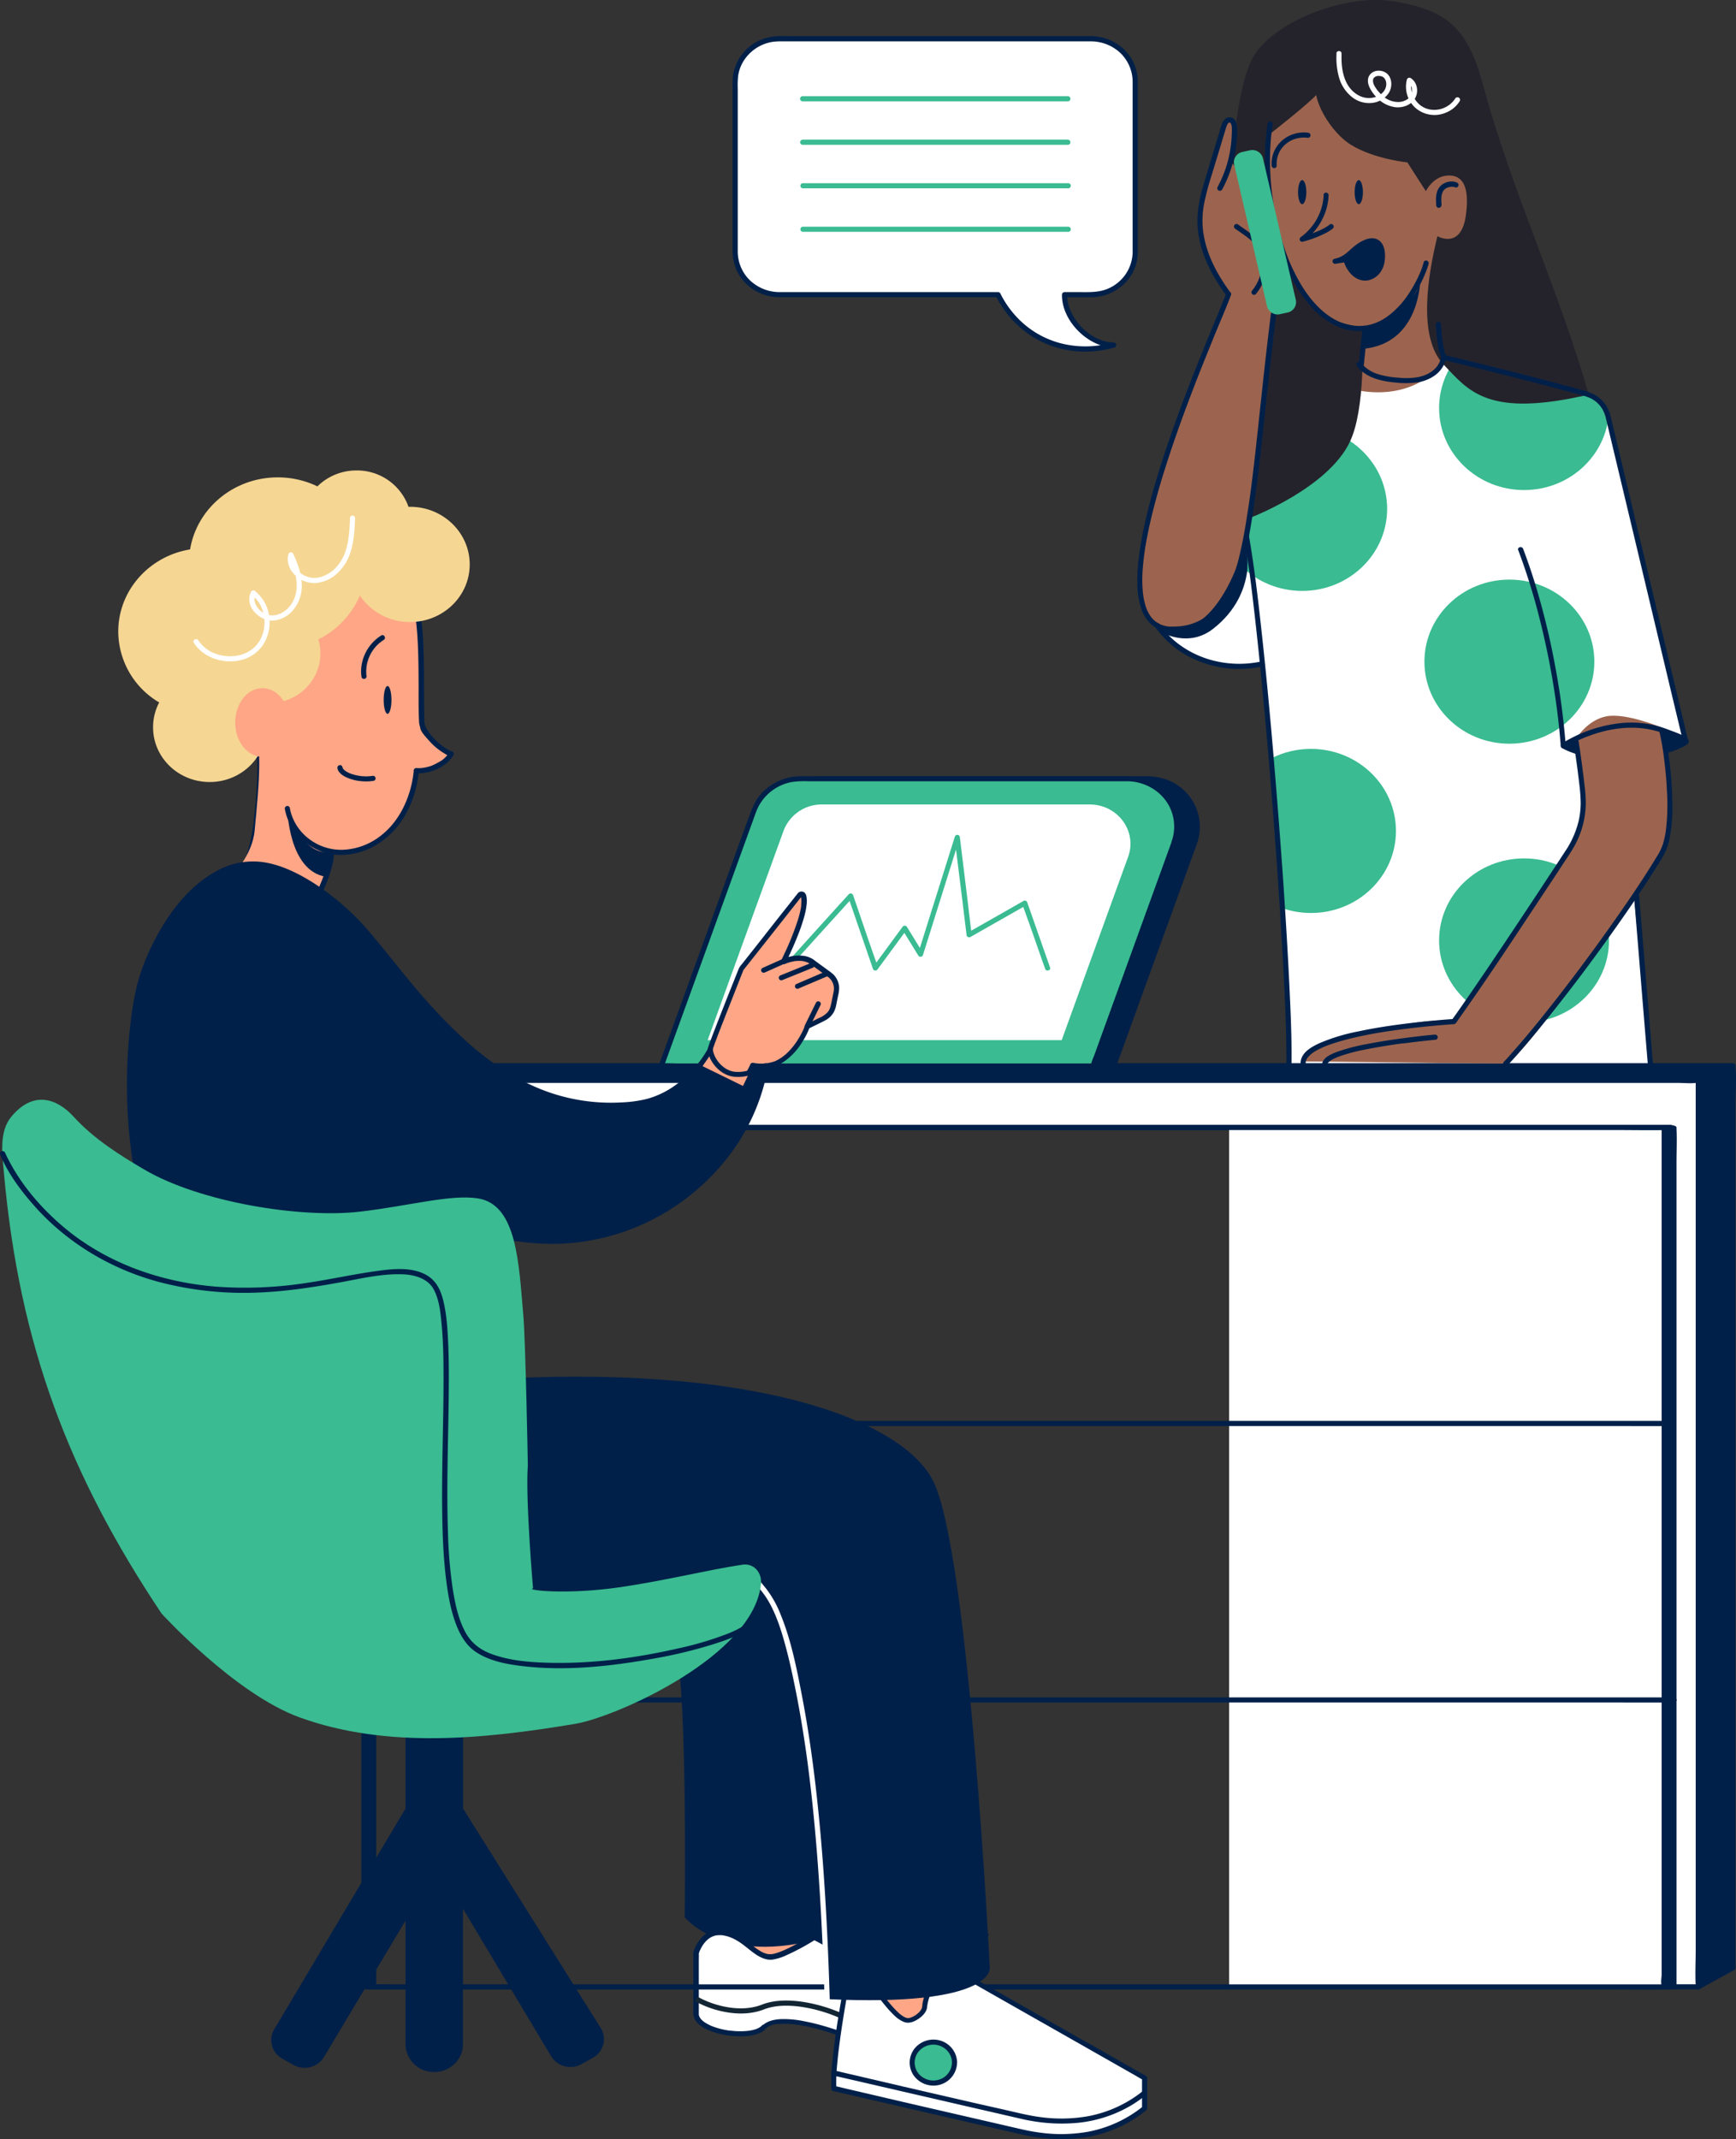 <svg xmlns="http://www.w3.org/2000/svg" viewBox="0 0 2024.69 2493.67"><rect x="0" y="0" width="2024.69" height="2493.67" fill="#333333" stroke="none"/><defs><style>.cls-1{fill:#fff}.cls-2{fill:#012049}.cls-3{fill:#fea686}.cls-4{fill:#9c644e}.cls-6{fill:#3abb91}</style><mask id="mask" width="608.93" height="859.95" x="1357.32" y="380" maskUnits="userSpaceOnUse"><path id="mask0_801_441" d="M1587.57 426.6s53.43 45.15 96.13-10c0 0 150.8 33.06 178.75 48.69 21.56 12.1 103.8 399.56 103.8 399.56l-77.77-3.74L1924.7 1240l-181.73-.83s-91.21.79-148.83 0h-91s-5-133.94-13-258.26c-6.61-104.34-16.46-202.16-16.46-205.76 0 0-90.38 7.81-116.35-38.84 0 0 49.84 27.23 84.8-45.26 5.58-11.57 10.52-44.08 9.73-61.58-1-22.49-8.58-31.79-4.9-63.64 0 0 3.51-109.67 61.9-122s69.52 22.19 61.72-14.73Z" class="cls-1" data-name="mask0 801 441"/></mask></defs><g id="Layer_2" data-name="Layer 2"><g id="Layer_1-2" data-name="Layer 1"><path d="M299.63 882.29a149.93 149.93 0 0 1 .45 19c-.18 9.23-.67 18.47-1.37 27.66-.4 5.07-.84 10.14-1.37 15.19q-.42 3.82-.88 7.62c-.15 1.31-.31 2.58-.48 3.86v.88c0 .29-.11.84 0 .64s0 .64 0 .77-.11.69-.16 1a245.31 245.31 0 0 1-5.16 27.4 99.2 99.2 0 0 1-3.28 10.69c-.13.37-.26.73-.42 1.08l-.2.53c-.28.68.11-.25 0 .13s-.59 1.32-.9 2a27.51 27.51 0 0 1-2 3.42c-.16.24-.36.46-.51.73s.48-.6.15-.2c-.1.11-.19.23-.28.35a3 3 0 0 0 4.21 4.21c4.19-5 6.3-11.62 8.06-17.79a213.34 213.34 0 0 0 5.51-26.77c1.59-10.41 2.76-20.86 3.64-31.35.82-9.54 1.39-19.11 1.65-28.66a186.84 186.84 0 0 0-.22-20.63 6.72 6.72 0 0 0-.15-1.72 3.06 3.06 0 0 0-.89-2.08 3 3 0 0 0-5.06 2.08Zm-4.95-65.43a61 61 0 0 0 8.53 2.08 58.86 58.86 0 0 0-3.38-5.67 79.018 79.018 0 0 1-5.15 3.59Z" class="cls-2"/><path d="M294.68 816.86a61 61 0 0 0 8.53 2.08 58.86 58.86 0 0 0-3.38-5.67 79.018 79.018 0 0 1-5.15 3.59Z" class="cls-2"/><path d="M306.05 879.31a28 28 0 0 1-3-.17l-.91-.16-1.45-.33a26 26 0 0 1-2.84-.9l-.58-.22c.44.17-.15 0-.24-.11-.51-.22-1-.47-1.5-.73a28.7 28.7 0 0 1-9.17-7.58 42.4 42.4 0 0 1-8.82-24.91 44.12 44.12 0 0 1 7.1-26.45 27.54 27.54 0 0 1 18.76-12.48h2.85A22.28 22.28 0 0 1 317 808a30.91 30.91 0 0 1 11.46 11 3 3 0 0 0 4 .88 3 3 0 0 0 1.36-1.72 3 3 0 0 0-.17-2.18c-6-9.36-15.65-16.46-27.07-16.62a31.58 31.58 0 0 0-24.25 11.73c-13.56 16.07-14.62 41.88-2.65 59.16 6.09 8.82 15.43 15.1 26.46 15.17a3 3 0 0 0 0-6Z" class="cls-2"/><path d="M302 828.35c.11-.13.55-.6 0-.13.18-.16.31-.36.47-.51l.42-.4.26-.22H303l1.08-.68.64-.29c-.24 0-.38.16 0 0a9.3 9.3 0 0 1 1.25-.35h2.16l.69.15.57.2h-.15l.33.18a8.79 8.79 0 0 1 1.14.68c.62.42-.39-.4.16.13l.44.4.48.53c.27.4.2.24 0 0 .27.39.52.8.75 1.21 0 0 .29.71.16.31s0 .22 0 .31.13.46.17.68.11.88 0 .13v1.44a3 3 0 0 0 3 3 3 3 0 0 0 2.08-.89 3 3 0 0 0 .9-2.08 12.08 12.08 0 0 0-8.67-11.91 12.62 12.62 0 0 0-13.67 5.07 3 3 0 0 0-.29 2.27 3 3 0 0 0 1.38 1.81 3 3 0 0 0 4.05-1.08Z" class="cls-2"/><path d="M1357.32 736.27c25.86 46.65 116.35 38.84 116.35 38.84 0 3.86 10.87 118.18 18.1 230.91 7.49 117.29 11.35 235.86 11.35 235.86h91c57.62.79 148.83 0 148.83 0l181.73.84-36.2-378.72 77.77 3.72s-82.25-387.48-103.8-399.61c-28-15.69-178.75-48.69-178.75-48.69-42.7 55.11-96.13 10-96.13 10l-16.89 2.47c7.69 36.9-3.44 2.38-61.72 14.73s-61.9 122-61.9 122c-3.68 31.83 3.88 41.13 4.9 63.61.79 17.46-4.15 50-9.73 61.62-35.07 72.47-84.91 42.42-84.91 42.42Z" class="cls-1"/><path d="M2021.16 2294V1242.45H306.05v54.72h1679.2V2294Z" class="cls-2"/><path d="M2024.13 2294V1285.42c0-13.52 1.28-27.73 0-41.2v-1.77a3 3 0 0 0-3-3H375.66c-22.22 0-44.46-.31-66.7 0h-2.91a3 3 0 0 0-2.09.88 3.06 3.06 0 0 0-.89 2.09v54.72a3.06 3.06 0 0 0 .89 2.09 3 3 0 0 0 2.09.88h1654c7.24 0 15.19.95 22.38 0a26.53 26.53 0 0 1 2.82 0l-3-3v956.21c0 12.75-1.27 26.21 0 38.91v1.7a3 3 0 0 0 3 3h35.91a3 3 0 0 0 0-6h-35.91l3 3v-956.16c0-12.72 1.25-26.21 0-38.88a12.34 12.34 0 0 1 0-1.72 3.06 3.06 0 0 0-.89-2.1 3 3 0 0 0-2.09-.88h-1654c-7.24 0-15.19-1-22.38 0a22.11 22.11 0 0 1-2.82 0l3 3v-54.72l-3 3H1995.3c7.45 0 15.43.9 23 0a28.25 28.25 0 0 1 2.91 0l-3-3v1008.6c0 13.49-1.28 27.71 0 41.18v1.75a3 3 0 0 0 3 3 3 3 0 0 0 3-3Z" class="cls-2"/><path d="M1980.62 2294v22.33l40.54-22.33Z" class="cls-2"/><path d="M1977.65 2294v22.35a2.91 2.91 0 0 0 .42 1.44 3 3 0 0 0 1.07 1.07 3.19 3.19 0 0 0 1.45.41 3.07 3.07 0 0 0 1.46-.34l13.65-7.52 21.89-12.08 5-2.75a3 3 0 0 0 .29-4.92 3.05 3.05 0 0 0-1.79-.64h-40.53a3 3 0 0 0 0 6h40.53l-1.5-5.56L2006 2299l-21.94 12-5 2.75 4.41 2.58V2294a3 3 0 0 0-1-1.69 3 3 0 0 0-1.87-.66 3 3 0 0 0-2.91 2.35ZM1393.34 982.12c13.23-36.32-14.74-74.33-54.62-74.33H957.9a57.77 57.77 0 0 0-54.63 37.48l-108 297.58h503.47Z" class="cls-2"/><path d="M1396.21 982.92a58.39 58.39 0 0 0-20.77-66.13c-11.57-8.6-25.3-11.91-39.5-11.91H959.46a63.1 63.1 0 0 0-47.13 19.84c-7 7.65-10.8 16.62-14.24 26.12l-9.87 27.23-34.17 94.19-37.81 104.2-22.68 62.54-1.08 3a2.93 2.93 0 0 0 0 1.35 3 3 0 0 0 .55 1.24 3.1 3.1 0 0 0 1 .86 3.17 3.17 0 0 0 1.32.32h483c6.61 0 13.23.13 19.66 0h.84a3.06 3.06 0 0 0 1.81-.63 3.11 3.11 0 0 0 1.08-1.58l9.41-26 22.51-62.21 27.24-75.1 23.65-65.18 7.74-21.34c1.24-3.4 2.71-6.79 3.73-10.25l.15-.46c1.32-3.62-4.41-5.16-5.75-1.59l-9.41 26-22.62 62.33-27.25 75.13-23.66 65.11-7.76 21.34a84 84 0 0 0-3.7 10.25c0 .15-.13.31-.18.46l2.87-2.2H815.8c-6.46 0-13.22-.58-19.66 0h-.84l2.89 3.65 15.87-43.77 35.27-97.15 36.82-101.2q9.86-27.18 19.7-54.34a55.15 55.15 0 0 1 42.59-35.51 103.82 103.82 0 0 1 18-.79h372.18c22.72.11 44.24 13.8 52 35.53a51.66 51.66 0 0 1-.16 35c-1.28 3.67 4.47 5.24 5.75 1.65Z" class="cls-2"/><path d="M945.09 2203.59h-102v110.17h102Z" class="cls-3"/><path d="M1607.16 457.33c85.31 0 119.63-86.83 119.63-199.31s-84.38-201.1-169.73-201.1-79.67 89.82-79.67 202.31 44.49 198.1 129.77 198.1Z" class="cls-4"/><path d="M269.46 1021.87s47.22 48.62 78.94 42 41-82.26 41-82.26l16.64-13.8-9.59-21.81-103.82-112.71C307.48 862.14 302.24 913 297 968c-2.66 30.17-27.54 53.87-27.54 53.87Z" class="cls-3"/><path d="M485.55 720.51c-2.67-17.64-51.3-40.83-65.84-40.83-40 0-131.65 92.9-131.65 169 0 13.69 18 33.62 18 33.62s8.35 107.57 94.57 111.32c27.18 1.17 65.31-22.18 86.58-92.1L524.08 882s-33.9-23.76-33.9-33.37c0-48.37.46-94.17-4.63-128.12Z" class="cls-3"/><path d="M1518.72 688.88c54.73 0 99.09-42.83 99.09-95.65s-44.36-95.65-99.09-95.65-99.08 42.83-99.08 95.65 44.36 95.65 99.08 95.65Zm258.77-117.58c54.73 0 99.09-42.83 99.09-95.65S1832.22 380 1777.49 380s-99.08 42.83-99.08 95.65 44.36 95.65 99.08 95.65Zm-17.1 295.7c54.72 0 99.08-42.83 99.08-95.65s-44.36-95.65-99.08-95.65-99.09 42.82-99.09 95.65 44.36 95.65 99.09 95.65ZM1529 1064.34c54.73 0 99.09-42.82 99.09-95.64s-44.36-95.65-99.09-95.65-99.08 42.82-99.08 95.65 44.31 95.64 99.08 95.64ZM1777.49 1192c54.73 0 99.09-42.82 99.09-95.65s-44.36-95.64-99.09-95.64-99.08 42.82-99.08 95.64 44.36 95.65 99.08 95.65Z" class="cls-6" style="mask:url(#mask)"/><path d="M1414.35 733.43c28-21.56 37.63-47.75 40.16-67.15 1.19-9.13 0-36.81 0-36.81h-49l-42.72 40-17 32 10.51 36.28s29.99 17.25 58.05-4.32Z" class="cls-2"/><path d="M1366.32 733c54.62 8 95.44-95.71 97.12-176.17 0 0 22.15-203.75 21.8-206.39l-3.75-69.26a7.35 7.35 0 0 0-.24-1.39l-20-92.74a18.87 18.87 0 0 0-2.2-5.75l-3.33-5.42c-5.38-8.82-13-39.48-21.41-36.22-5 2-12.16 34.28-14.06 40.12-8.6 26.27-18.56 57.77-20.92 69.24-4.41 21 19.31 72.91 19.31 72.91l9.24 18.28a9.41 9.41 0 0 0 .53 1 18.29 18.29 0 0 1 1.8 14.31S1255.28 716.69 1366.32 733Z" class="cls-4"/><path d="M1966.27 864.87c5.56-4.71-52.62-22-71.35-22.26-8.82 0-34.26 7-34.26 7l-37.47 19.84s27.27 16 70.18 13.56 67.3-13.42 72.9-18.14Z" class="cls-2"/><path d="M1968.34 867a4 4 0 0 0 .47-5.22 11.58 11.58 0 0 0-4.24-3.4 92.45 92.45 0 0 0-15-6.24 273.72 273.72 0 0 0-40.89-10.86 63.76 63.76 0 0 0-16-1.55 137.22 137.22 0 0 0-21.29 4.08c-2.87.71-5.74 1.43-8.6 2.2a19.55 19.55 0 0 0-3.66 1.11c-3.07 1.47-6 3.17-9 4.76l-27.73 14.72-.59.31a3 3 0 0 0-1.06 1.1 3 3 0 0 0 0 3 3 3 0 0 0 1.06 1.1 80.4 80.4 0 0 0 12.14 5.42 140.8 140.8 0 0 0 32.25 7.65 186.6 186.6 0 0 0 46.51-.88 191.59 191.59 0 0 0 36-7.78 108.22 108.22 0 0 0 11.55-4.56 38.6 38.6 0 0 0 6.61-3.71c.51-.35 1-.75 1.5-1.14a3 3 0 0 0-2.1-5.08 3.06 3.06 0 0 0-2.11.84c-.13 0-.68.55-.17.16s0 0-.25.17-.83.58-1.27.86c-1.06.64-2.21 1.26-3.27 1.81a50.61 50.61 0 0 1-4.4 2c.46-.2.26 0 0 0l-.69.29-1.32.53-3 1.1a174 174 0 0 1-33.06 7.91 193.73 193.73 0 0 1-45.32 2 139 139 0 0 1-33.07-7c-1.85-.64-3.68-1.32-5.51-2.07l-1.06-.42-.57-.24c-.64-.29-1.28-.55-1.9-.86-1.45-.66-2.87-1.45-4.41-2.2h-.17v5.15l23.67-12.52 12.32-6.5c.4-.22.8-.4 1.17-.62s-1 .29-.26.14c1.74-.4 3.48-1 5.22-1.41 6.61-1.75 13.23-3.38 20.08-4.59l2.47-.42 1.1-.15h.69a35.56 35.56 0 0 1 3.72-.25 58.51 58.51 0 0 1 7 .6h.26l1.11.18 2.2.35c1.54.26 3.06.53 4.61.84 3.3.66 6.61 1.39 9.85 2.2 6.92 1.68 13.8 3.55 20.59 5.67q4.66 1.46 9.24 3.08l4.16 1.54 1.79.73.94.38c-.7-.29.14 0 .4.17a43.35 43.35 0 0 1 5.49 2.76c.31.18.6.37.88.57s-.15 0-.17-.15.35.28.39.35.71.77.29.24c0-.17-.42-.53 0 0s-.27-.77-.16-.37 0-.75 0-.51.18-.95 0-.55.45-.86.18-.46c.53-.84.51-.6.24-.38a3.18 3.18 0 0 0-.65 1 2.94 2.94 0 0 0 0 2.28 2.93 2.93 0 0 0 .64 1 3 3 0 0 0 1 .65 3 3 0 0 0 2.28 0 2.81 2.81 0 0 0 1-.65Z" class="cls-2"/><path d="M1774.49 1075.28c-39.3 58.52-78.8 115.7-78.8 115.7-22.31-3.5-50.24 1-108.54 13-15.72 3.22-71.86 15.91-66.86 33.42l235.86 2.55c17.64-.83 160.7-208.35 160.7-208.35s17.63-33.57 26.89-51.38c14.13-27.43-6.19-132.26-6.19-132.26s-41.44-17.22-63.93-12.9-35.44 26.08-35.44 26.08 11 73.43 4.8 97c-7.67 28.17-38.53 72.37-68.49 117.14Z" class="cls-4"/><path d="m1153.73 2255.61-69.41-63.7s-75.17 25.48-78.92 29.09-41 109.27-41 109.27 49.75 3.62 93.26-13.91 96.07-60.75 96.07-60.75Zm-181.06-.7L966.52 1771l-191.63-47.41-68.33 163.87s60.94 14.41 78.36 28.83 13.67 318.79 13.67 318.79 48.87 61.82 174.08 19.83Z" class="cls-2"/><path d="m1103.67 2362.68 16.16-46.3-42.28-148.17s-69.66-19.22-73.38-14.42-7.48 116.48-7.48 116.48 11.2 92.45 14.95 92.45Z" class="cls-3"/><path d="m1106.58 2363.47 9.74-27.93 5.49-15.72c.31-.88.71-1.78 1-2.69a4.22 4.22 0 0 0-.22-2.33l-5.16-18.1-9.76-34.17-11.33-39.68-10-34.91-5.51-19.33-.33-1.17c-.55-1.61-1.72-2-3.11-2.38q-5.59-1.53-11.17-3c-13-3.37-26-6.61-39.09-9.26a138.63 138.63 0 0 0-16.73-2.64c-2.93-.24-7.29-.62-8.92 2.44a25.91 25.91 0 0 0-1.77 8.82c-.59 4.79-1 9.61-1.34 14.42-1 13.4-1.7 26.85-2.36 40.27q-.93 19.14-1.63 38.29-.24 6-.44 11.95a35.39 35.39 0 0 0-.14 4c.11 2.2.56 4.41.82 6.61l1.92 15.06c1.76 13.53 3.61 27.09 5.66 40.6.93 5.95 1.88 11.9 3 17.81a81.37 81.37 0 0 0 2.51 11 6.35 6.35 0 0 0 2.21 3.68 5.87 5.87 0 0 0 3.15.49h90.6a3 3 0 0 0 0-6h-91.7c-.47 0-.64-.2.37 0 .66.17 1.32.61 1.43 1.06a2.41 2.41 0 0 0-.3-.6s.33.86 0 .27a3.82 3.82 0 0 0-.18-.51c-.13-.38-.24-.77-.35-1.15-.66-2.2-1.13-4.58-1.59-6.9-1.46-7.25-2.6-14.57-3.7-21.86-1.33-8.67-2.54-17.35-3.73-26l-.2-1.54v-1.1c-.13-1-.28-2.08-.42-3.13-.26-1.94-.5-3.9-.77-5.87-.46-3.48-.9-7-1.34-10.47s-1.08-7.62-1.44-11.44a49.81 49.81 0 0 1 .16-5.6c.2-5.84.44-11.68.66-17.52q.51-12.45 1.08-24.91.6-13.42 1.37-26.85c.46-7.93.94-15.87 1.61-23.78.24-3 .5-6 .83-9 0-.62.16-1.23.22-1.85v-.95a16.34 16.34 0 0 1 .44-2.75c.12-.64.27-1.26.45-1.88a.37.37 0 0 1 .11-.31c0-.44-.42.82-.18.42l.11-.2c.18-.26-.6.71-.37.49s.33-.27-.16.11c-.15.13-.48.37 0 0-.48.26-.77.24-.24.15h.48c.55-.13-.88 0 0 0a26.89 26.89 0 0 1 3.11 0c1.37.09 2.73.22 4.1.4h.51l1.3.18 2.62.42c4 .68 7.92 1.47 11.86 2.2 8.64 1.83 17.24 3.9 25.81 6.08q9.23 2.33 18.41 4.81l2.73.73-2.07-2.08 4.19 14.75 10.12 35.4 12.21 42.83 10.56 37 3.48 12.19c.55 1.9 1 3.88 1.65 5.76v-1.35l-5.46 15.7-8.69 24.86-2 5.78a2.93 2.93 0 0 0 .28 2.26 3 3 0 0 0 5.47-.68Z" class="cls-2"/><path d="M890.84 2363.09c19.84-21.16 101.82 12 101.82 12s-7.78-91.37-8.55-95.54-34.68-21.75-34.68-21.75-37.91 23.82-51.43 23.2c-18.47-.82-29-23.74-53.84-28.17s-32.64 23.38-32.64 23.38v70.17c-.77 22.45 64.48 32.39 79.32 16.71Z" class="cls-1"/><path d="M892.94 2365.21a16.43 16.43 0 0 1 1.56-1.45c.24-.14.33-.27 0 0a4.56 4.56 0 0 0 .42-.31l1-.64a19 19 0 0 1 2-1.08c.29-.13 1.24-.51.45-.2l1.19-.46a31.82 31.82 0 0 1 4.71-1.28l1.3-.24h3.53a79.74 79.74 0 0 1 12.17 0c2.2.15 4.41.39 6.61.68h1l1.8.26 3.24.53a250.35 250.35 0 0 1 26.61 6.33c7.21 2.2 14.33 4.41 21.38 6.94 3.35 1.19 6.61 2.67 10 3.77h.09a3.13 3.13 0 0 0 1.36.06 3 3 0 0 0 1.24-.56 3 3 0 0 0 1.17-2.36L995 2365c-.68-8-1.39-16.05-2.07-24.07-.84-9.5-1.65-19-2.51-28.52q-1-11.86-2.21-23.7c-.22-2.34-.44-4.67-.7-7a8.43 8.43 0 0 0-1.72-5.18 37.43 37.43 0 0 0-8.36-6.33c-4-2.58-8.2-5-12.38-7.31-3.55-2-7.12-3.95-10.72-5.87-1.89-1-4.23-2.78-6.35-1.63s-3.87 2.38-5.81 3.53q-5.89 3.48-11.93 6.74c-4.7 2.54-9.46 5-14.31 7.15l-1.76.79-.88.37-.62.27-3.48 1.36a63.41 63.41 0 0 1-6.28 2c-.93.22-1.86.37-2.78.53.92-.16-.29 0-.6 0a10.46 10.46 0 0 1-1.12 0 15.14 15.14 0 0 1-1.65 0h-.38l-1-.18a25.24 25.24 0 0 1-3.64-1l-.84-.33-.48-.2-1.68-.79c-1.15-.59-2.2-1.26-3.37-2s-2.21-1.48-3.33-2.21l-1.59-1.19-1.23-.94c-4.76-3.71-9.37-7.59-14.42-10.87a55.17 55.17 0 0 0-18-7.83 28.41 28.41 0 0 0-29.29 9.17 43.07 43.07 0 0 0-6.44 9.9 34.48 34.48 0 0 0-2.33 5.95 14 14 0 0 0-.14 3.49v66.48a18.89 18.89 0 0 0 .64 5.75c2.47 7.72 10.28 12.48 17.31 15.43a93 93 0 0 0 29.72 6.88c9 .68 18.82.46 27.44-2.67a23.83 23.83 0 0 0 9.26-5.57c2.64-2.78-1.57-7-4.21-4.22a10.65 10.65 0 0 1-1 1c-.37.31-1 .73-.15.16l-.69.48a19.75 19.75 0 0 1-2.82 1.64l-.77.35c-.46.22.13 0 .2 0l-.46.17-1.77.64a36.86 36.86 0 0 1-3.83 1.06c-1.35.31-2.71.53-4.08.75h-.46l-1.06.13-2.21.2a80.86 80.86 0 0 1-9.47.16c-1.61 0-3.22-.16-4.86-.29l-2.36-.24-1.32-.14h-.79c-3.22-.46-6.42-1-9.59-1.8a83.84 83.84 0 0 1-9.08-2.71l-2-.78c-.18 0-1.17-.48-.51-.19l-1-.47c-1.3-.59-2.58-1.23-3.82-1.91s-2.2-1.33-3.3-2l-.75-.53c-.69-.49.28.24-.27-.2l-1.36-1.17a26.21 26.21 0 0 1-2.34-2.49c.59.68 0 0 0-.16s-.29-.41-.42-.61-.53-.91-.77-1.37-.29-.95 0 0c0-.22-.18-.44-.25-.66s-.28-1-.39-1.46-.11-1.16 0-.13v-64.59a71.65 71.65 0 0 0 0-7.18c0-.55-.29 1 0 .53a3.62 3.62 0 0 0 .33-1c.11-.33.44-1.23.68-1.85 0-.18.16-.35.25-.55.19-.44.39-.9.61-1.35a43.65 43.65 0 0 1 3.64-6.19l.49-.68c.5-.69-.2.22.26-.33s.88-1.08 1.34-1.61a32.62 32.62 0 0 1 3.11-3l.62-.51.64-.46c.66-.46 1.34-.88 2-1.28s1.23-.64 1.87-.95.13 0 0 0l.46-.2 1.19-.41a19.09 19.09 0 0 1 2.21-.62l1.32-.27h.84a28.37 28.37 0 0 1 5.68 0h.18l.66.11 1.59.31c1.1.22 2.2.49 3.31.8s2 .61 3 1a28.12 28.12 0 0 1 2.73 1.1 63.53 63.53 0 0 1 10.37 6c6 4.17 11.37 9.24 17.77 13.4 5.29 3.47 11.83 6.38 18.31 5.71a60.1 60.1 0 0 0 17.4-5.48 269.36 269.36 0 0 0 31.56-16.91l1.88-1.15h-3.22c8.53 4.41 17 9 25.13 14.13 1.21.77 2.4 1.52 3.59 2.34l1.48 1 .75.55c.2.14.95.75.22.16a22.06 22.06 0 0 1 2 1.74 4.48 4.48 0 0 0 .36.4c.31.28-.51-.71-.2-.25a1.29 1.29 0 0 0 .17.33c-.11 0-.17-.75-.22-.55v.44s-.13-1 0-.26a11.19 11.19 0 0 1 .16 1.34c.15 1.44.31 2.87.44 4.41 1 10.38 1.92 20.79 2.84 31.17q1.63 18.49 3.22 37 .6 6.89 1.17 13.76c.2 2.2.29 4.58.59 6.83v.31l3.77-2.87c-2.75-1.12-5.57-2.2-8.37-3.17q-10.37-3.78-20.9-6.92a257.7 257.7 0 0 0-26.67-6.62 116.35 116.35 0 0 0-26.45-2.44c-7.28.33-14.91 1.72-20.68 6.41a13.51 13.51 0 0 0-1.57 1.46c-2.77 2.08 1.37 6.3 4.02 3.51Z" class="cls-2"/><path d="M883.52 2342.26c1.37-.72 2.65-1.39 3.88-2l-72.28-8.26s44.77 22.87 68.4 10.26Zm31.72-6.61c-3.52 0-7.6-5.31-27.84 4.63l93.53 10.72s-61.93-15.35-65.69-15.35Z" class="cls-1"/><path d="M844.35 2345.25a116 116 0 0 1-34-12.45l3-5.18a110.23 110.23 0 0 0 32.1 11.75c13.76 2.76 29.21 3.07 43.3-2.45 15.55-6.1 34.36-5.54 51.27-2.58a181.39 181.39 0 0 1 41.65 12.66l-2.5 5.46a175.12 175.12 0 0 0-40.11-12.19c-16.48-2.89-34-3.25-48 2.25-15.56 6.06-32.28 5.62-46.71 2.73Z" style="fill:#132634;fill-rule:evenodd"/><path d="M1369.27 982.12c13.23-36.33-14.77-74.33-54.62-74.33H933.8a57.77 57.77 0 0 0-54.62 37.48l-108 297.58h503.47Z" class="cls-6"/><path d="M1372.14 982.92a58.39 58.39 0 0 0-20.77-66.13c-11.57-8.6-25.33-11.91-39.52-11.91H935.39a63.1 63.1 0 0 0-47.13 19.84c-7 7.65-10.8 16.62-14.24 26.12L864.1 978l-34.17 94.19-37.8 104.2-22.71 62.61-1.08 3a3.07 3.07 0 0 0 0 1.35 3.15 3.15 0 0 0 .55 1.24 3 3 0 0 0 2.36 1.18h483.06c6.61 0 13.12.13 19.66 0h.84a3 3 0 0 0 1.8-.63 3.09 3.09 0 0 0 1.07-1.58l9.43-26 22.55-62.21 27.25-75.1 23.63-65.18 7.76-21.34c1.21-3.4 2.69-6.79 3.7-10.25a3.66 3.66 0 0 1 .18-.46c1.3-3.62-4.41-5.16-5.76-1.59l-9.41 26-22.62 62.33-27.18 75-23.65 65.16-7.73 21.34a84.18 84.18 0 0 0-3.73 10.25 4.11 4.11 0 0 1-.15.46l2.86-2.2h-483c-6.46 0-13.23-.58-19.66 0h-.84l2.87 3.76 15.82-43.77 35.27-97.15 36.64-101.2 19.71-54.34a55.11 55.11 0 0 1 42.58-35.51 103.55 103.55 0 0 1 17.95-.79h372.31c22.73.11 44.24 13.8 52 35.53a51.66 51.66 0 0 1-.15 35c-1.21 3.64 4.55 5.21 5.83 1.62Z" class="cls-2"/><path d="M1315.75 998.85c10.82-29.78-12.08-61-44.79-61H958.65a47.41 47.41 0 0 0-44.79 30.67l-88.54 244.1h412.9Z" class="cls-1"/><path d="m890.56 1161 10.36-11.42 24.71-27.24 29.91-33.07 25.86-28.52 8.55-9.44c1.34-1.47 2.86-2.89 4.06-4.41a.87.87 0 0 1 .17-.22l-5-1.3 9.76 28.35 15.55 45.19 3.57 10.4a2.92 2.92 0 0 0 .94 1.42 3 3 0 0 0 1.55.68 2.94 2.94 0 0 0 1.68-.26 3.08 3.08 0 0 0 1.27-1.13l11.51-15.63 18.32-24.93 4.23-5.75h-5.14l16.27 26.45 2.34 3.79a3 3 0 0 0 5.44-.71l4.26-13.55 10.2-32.52 12.35-39.37 10.67-34 3.54-11.26c.53-1.74 1.26-3.51 1.66-5.29V977l-5.84-.79 1.36 11.26 3.35 27.21 4.08 32.71 3.46 28.35c.58 4.63 1.13 9.25 1.72 13.88v.2a3 3 0 0 0 1.5 2.49 3 3 0 0 0 1.45.41 3.07 3.07 0 0 0 1.46-.34l21.89-12.46 34.94-19.83 8.07-4.57-4.41-1.78 9.17 25.55 14.3 40.84 3.29 9.28c1.25 3.6 7 2.05 5.73-1.59l-9-25.59-14.3-40.84-3.27-9.28a2.93 2.93 0 0 0-.66-1.18 3 3 0 0 0-2.45-1 2.93 2.93 0 0 0-1.29.38l-21.92 12.5-34.93 19.84-8 4.58 4.41 2.58-1.39-11.26-3.2-27.23-4-32.77-3.48-28.35c-.55-4.63-1.1-9.26-1.7-13.89v-.2a3 3 0 0 0-.79-1.87 3.1 3.1 0 0 0-1.81-.94 3 3 0 0 0-2 .44 3 3 0 0 0-1.25 1.6l-4.25 13.54-10.21 32.53-12.39 39.35-10.67 34-3.55 11.25c-.53 1.74-1.25 3.5-1.65 5.29v.24l5.45-.73-16.3-26.45-2.33-3.79a3 3 0 0 0-1.1-1 3 3 0 0 0-2.94 0 3 3 0 0 0-1.1 1l-11.5 15.63-18.34 25-4.21 5.73 5.44.71-9.94-28.26-15.43-45.19-3.62-10.46a3.07 3.07 0 0 0-.79-1.3 3.17 3.17 0 0 0-1.33-.76 3 3 0 0 0-1.53 0 3 3 0 0 0-1.33.74l-10.37 11.42-24.73 27.29-29.92 33.06-25.86 28.53c-4.21 4.63-8.51 9.17-12.61 13.89l-.17.22c-2.58 2.82 1.63 7 4.21 4.21Z" class="cls-6"/><path d="M1980.62 2316.34V1259.43H438.82v55h1509.53v1001.91Z" class="cls-1"/><path d="M1983.6 2316.34v-1014c0-13.67.79-27.6 0-41.25v-1.76a3 3 0 0 0-.89-2.09 3 3 0 0 0-2.09-.89H501.51c-20 0-40-.28-60 0h-2.62a3 3 0 0 0-2.09.89 3 3 0 0 0-.89 2.09v55a3 3 0 0 0 .89 2.09 3 3 0 0 0 2.09.88H1925.8c6.61 0 13.64.82 20.13 0a21.36 21.36 0 0 1 2.53 0l-3-3v961.44c0 12.85-.81 26 0 38.82v1.65a3.05 3.05 0 0 0 .88 2.1 3 3 0 0 0 2.1.88h32.27a3 3 0 0 0 2.11-5.08 3 3 0 0 0-2.11-.87h-32.27l3 3V1354.9c0-12.85.79-26 0-38.82v-1.65a3.06 3.06 0 0 0-.89-2.1 3 3 0 0 0-2.09-.88h-1487c-6.62 0-13.67-.84-20.13 0h-2.53l3 3v-55l-3 3h1518.65c6.62 0 14 .8 20.61 0h2.63l-3-3v1014c0 13.67-.79 27.6 0 41.25v1.76a3 3 0 0 0 3 2.49 3 3 0 0 0 2.91-2.58Z" class="cls-2"/><path d="M1952.6 1314.43h-519.12v1001.91h519.12Z" class="cls-1"/><path d="M1946.71 1311.45H491.81c-19.31 0-39.46-.42-59 0h-2.72a19.76 19.76 0 0 0-6.1.88c-1.64.55-2.57 1.31-2.57 2.1v961.24c0 13-.65 26 0 39v1.7c0 .79 1 1.54 2.57 2.09a19.88 19.88 0 0 0 6.1.89H1885c19.31 0 39.53.42 59 0h2.66a20 20 0 0 0 6.11-.89c1.6-.55 2.54-1.3 2.57-2.09V1355.1c0-13 .64-26 0-39v-1.69c0-.79-.91-1.55-2.54-2.11a22.17 22.17 0 0 0-12.3 0c-1.64.56-2.54 1.32-2.54 2.11v986.81c0 4.41-1.23 9 0 13.4v1.7l8.7-3H453.37c-6.84-.24-13.7-.24-20.54 0h-2.72l8.71 3V1329.5c0-4.41 1.28-9 0-13.4v-1.7l-8.71 3H1885c19.31 0 39.53.42 59 0h2.66a18.19 18.19 0 0 0 5.64-1c1.49-.55 2.31-1.27 2.31-2s-.82-1.47-2.31-2a18.19 18.19 0 0 0-5.59-.95Z" class="cls-2"/><path d="M435.4 1662.47h1450.15c19.25 0 39.22.11 58.79 0h2.56a19 19 0 0 0 5.71-1c1.45-.55 2.3-1.28 2.3-2s-.85-1.47-2.3-2a19 19 0 0 0-5.71-1H496.77c-19.59 0-39.22-.11-58.78 0h-2.59a18.86 18.86 0 0 0-5.68 1c-1.49.56-2.3 1.28-2.3 2s.81 1.48 2.3 2a18.86 18.86 0 0 0 5.68 1Zm0 322.29h1450.15c19.25 0 39.22.14 58.79 0h2.56a19.79 19.79 0 0 0 6.14-.87c1.63-.56 2.54-1.31 2.54-2.1s-.91-1.55-2.54-2.11a20.09 20.09 0 0 0-6.14-.87H496.77c-19.59 0-39.22-.13-58.78 0h-2.59a20 20 0 0 0-6.12.87c-1.63.56-2.53 1.32-2.53 2.11s.9 1.54 2.53 2.1a19.66 19.66 0 0 0 6.12.87Zm-83.7-411.54c72.74 16.4 158.52-16.65 187.37-83.22 6.79-15.72 11-33.59 24.47-44.64 0 0 51.67 2.91 79.36 1.77 55.85-2.34 117-19.56 159.17-55.11s87.78-93.71 88.42-147.69c-16.38-2.43-45-12.52-59.06-24.25-33.06 58.39-80.88 67.54-117.64 68.33-83.92 1.61-140.84-45.82-176-79.55-43.44-41.71-67-74.59-109.31-120.6-35.91-39.1-85.55-81.12-134.46-81.12-93.36 0-137.51 133.39-142.76 217.5-4.4 72-.92 146.7 29.45 212.66s98.2 119.51 170.99 135.92Z" class="cls-2"/><path d="M892.87 1242.45a280.07 280.07 0 0 0-33.57-16.75 55.06 55.06 0 0 0-30.87-2s9.11 18.16 20.59 23.56 43.85-4.81 43.85-4.81Z" class="cls-2"/><path d="M894.37 1239.88c-6.46-3.82-13.23-7.34-19.84-10.63a122.84 122.84 0 0 0-17.63-7.54 56.58 56.58 0 0 0-19-2.2 52.08 52.08 0 0 0-10.25 1.36 3 3 0 0 0-2.16 3.12 3 3 0 0 0 .4 1.29 72.93 72.93 0 0 0 6.23 10.12c4.06 5.67 9.09 11.66 15.57 14.59 5.22 2.36 11.35 2.21 16.93 1.59a138.84 138.84 0 0 0 18.78-3.35c3.46-.84 6.92-1.74 10.32-2.82s2.2-6.9-1.59-5.73c-2.6.81-5.25 1.52-7.89 2.2s-5.38 1.32-8.09 1.88c-1.48.3-3 .61-4.41.85l-2.2.4-1 .16h-.77a68 68 0 0 1-9 .66 33.06 33.06 0 0 1-4-.18h-.46l-.88-.15a16.72 16.72 0 0 1-1.76-.42l-.67-.2-.44-.18h-.13l-.53-.26-1.17-.64a21.08 21.08 0 0 1-3.63-2.67 39 39 0 0 1-3.66-3.61c-.58-.62-1.13-1.28-1.68-1.92l-.79-1-.31-.38-.2-.24a77.87 77.87 0 0 1-7.41-11.71l-1.78 4.41c.66-.17 1.34-.31 2-.44l1.08-.17h.75c1-.14 2.09-.25 3.15-.33a52.16 52.16 0 0 1 17.24 1.43 95.91 95.91 0 0 1 17 6.92c4.72 2.2 9.37 4.7 14 7.21 2.36 1.3 4.69 2.6 7 4a3.11 3.11 0 0 0 2.34.24 3.07 3.07 0 0 0 .59-5.64Z" class="cls-2"/><path d="m866.55 1266 11.37-23.92a52.09 52.09 0 0 0 24.05-1.65c23.85-7.94 37.08-36.92 39.09-42.9a2.44 2.44 0 0 1 1.21-1.39l18.38-9.19a21 21 0 0 0 11.27-14.57l3.3-16.47a19.83 19.83 0 0 0-7.87-19.83l-18.58-13.56c-14.55-12-35.27-1.1-35-1.7 25.6-53.19 25.53-71.09 23.17-77a2.45 2.45 0 0 0-.78-1 2.48 2.48 0 0 0-2.46-.36 2.6 2.6 0 0 0-1 .76l-67.8 86a1.87 1.87 0 0 0-.35.57s-37.24 92.79-36.05 93.34l-9 19.84Z" class="cls-3"/><path d="m449.88 1364.91 47.75 82.22 40.23-25.77s-67.68-22.86-87.98-56.45Z" class="cls-2"/><path d="M163.12 1368.37a592 592 0 0 1-7.43-148.73c2.34-33 6.62-66 18.92-96.86 13.86-34.83 35.46-69.59 65.8-92.36 14.43-10.85 31.85-19.46 50.17-20.28 20.94-.95 41.39 6.92 59.51 16.86a273.68 273.68 0 0 1 73.41 59.89c17 19.49 32.78 40.06 49.29 60a668.47 668.47 0 0 0 61.92 66.66c23 21.19 48.53 40.3 76.84 54.25a228.52 228.52 0 0 0 95.45 23.7c18.65.42 38.58-.57 56.3-6.88a122.54 122.54 0 0 0 50.19-34.85 145.59 145.59 0 0 0 17.51-24.58l-5.56-1.49c1.37 14.08 13.73 28.08 27.49 31s29.63-2.68 41.47-9.72l-4.41-3.37a230.15 230.15 0 0 1-40.92 97.28 256.25 256.25 0 0 1-79.91 71.66 251.24 251.24 0 0 1-105.39 32.78 270.11 270.11 0 0 1-110.92-15A253.62 253.62 0 0 1 459 1370q-5-4.93-9.64-10.16c-2.55-2.87-6.77 1.34-4.21 4.21a256.27 256.27 0 0 0 92.41 64.74A276.55 276.55 0 0 0 650.12 1450a257.73 257.73 0 0 0 109.45-27.51 262.58 262.58 0 0 0 86-69.22 239 239 0 0 0 47.62-96.77c1-4.41 1.83-8.82 2.55-13.23a3 3 0 0 0-.07-1.73 3 3 0 0 0-2.64-2 3 3 0 0 0-1.69.38c-10.06 6-23.28 11-35.1 9.44-8.62-1.15-16.31-7.45-20.74-14.75a31.31 31.31 0 0 1-3.47-7.85c-.26-.88-.46-1.76-.64-2.64s0-.31 0-.38a3 3 0 0 0-2.21-2.79 2.92 2.92 0 0 0-1.87.1 3 3 0 0 0-1.45 1.19 131.82 131.82 0 0 1-42.94 46.12 102.58 102.58 0 0 1-28.65 12.8 147.19 147.19 0 0 1-29 4 220.41 220.41 0 0 1-99.42-17.39c-29.36-12.57-55.95-30.86-79.86-52a610.76 610.76 0 0 1-63.62-66.55c-17.19-20.45-33.46-41.66-50.81-62a295.31 295.31 0 0 0-67-58.59c-17.64-11-37.17-20.61-57.94-23.61a86.36 86.36 0 0 0-53.74 10.27c-33.33 17.83-57.51 50.7-74.17 83.92a246.47 246.47 0 0 0-18.52 47.83 331.69 331.69 0 0 0-7.85 44.8 612.21 612.21 0 0 0-.59 140q2.21 19.11 5.62 38c.68 3.77 6.44 2.21 5.73-1.58ZM527 876l-1-.35-.64-.24c.4.17-.7-.27 0 0-.83-.38-1.67-.77-2.49-1.21a59.67 59.67 0 0 1-5.2-3.27 77.51 77.51 0 0 1-10-8.53 65.56 65.56 0 0 1-8.37-10 38.47 38.47 0 0 1-3-5.18c-.11-.23-.2-.47-.31-.71 0 0-.28-.77-.41-1.17a20.51 20.51 0 0 1-.64-2.45v-3.54c0-1.37-.11-2.76-.14-4.13 0-3.08-.15-6.17-.17-9.23 0-7.32 0-14.64-.11-22.05 0-16.42 0-32.82-.75-49.24a267.7 267.7 0 0 0-4.41-43.58 57.54 57.54 0 0 0-4.81-14.75 14.56 14.56 0 0 0-8.15-7.74 9.61 9.61 0 0 0-2.71-.4 3 3 0 0 0-2.11.88 3 3 0 0 0 0 4.2 3 3 0 0 0 2.11.88h.28c.77 0-.66-.16-.17 0l1 .24c.38.13.36.33.13 0s-.37-.2 0 0l.22.11c.34.18.64.37.95.57s-.53-.48 0 0l.4.36a10.22 10.22 0 0 1 .86.88l.37.46c.25.24-.48-.68 0 0a13.33 13.33 0 0 1 .8 1.17 28.5 28.5 0 0 1 1.39 2.62c.11.22.19.46.3.68.34.73-.24-.61 0 .16s.45 1.1.64 1.67a71.91 71.91 0 0 1 2.21 7.43c.66 3 1.21 5.93 1.67 8.82.14.81.25 1.61.38 2.42v1.94c.24 1.77.44 3.55.62 5.34.79 7.65 1.27 15.32 1.63 23 .72 16.42.81 32.86.86 49.31 0 13.22-.16 26.63.5 39.92.4 8.2 5.76 15.43 11 21.36a73.18 73.18 0 0 0 20.64 16.9 30.4 30.4 0 0 0 5.07 2.21c3.66 1.17 5.22-4.59 1.56-5.75Z" class="cls-2"/><path d="M485.55 901.44a52.36 52.36 0 0 0 36.59-12.91 33.13 33.13 0 0 0 6.61-8.16 3 3 0 0 0-1.12-4 3 3 0 0 0-2.2-.32 3 3 0 0 0-1.81 1.29 25.1 25.1 0 0 1-4.94 6.24 36.22 36.22 0 0 1-6.83 5.11 49.76 49.76 0 0 1-16.8 6.18 34.22 34.22 0 0 1-4.52.55 41.37 41.37 0 0 1-5 0 3 3 0 0 0-3 3 3 3 0 0 0 .87 2.11 3 3 0 0 0 2.11.87Z" class="cls-2"/><path d="M482.55 898.47a122.88 122.88 0 0 1-12.67 44.08 92.2 92.2 0 0 1-29.21 34.26 76.77 76.77 0 0 1-41.33 13.89 61.8 61.8 0 0 1-38.25-12.21 59.06 59.06 0 0 1-22-31.68c-.44-1.68-.8-3.35-1.08-5.07a3 3 0 0 0-1.42-1.79 3 3 0 0 0-4.33 3.38A63.16 63.16 0 0 0 353.47 980a68 68 0 0 0 39.87 16.56 79.71 79.71 0 0 0 45.32-11.47A95 95 0 0 0 472.1 951a125.27 125.27 0 0 0 15.63-46c.31-2.16.57-4.32.8-6.48a3.05 3.05 0 0 0-.88-2.1 3 3 0 0 0-2.1-.88 3.08 3.08 0 0 0-3 3Z" class="cls-2"/><path d="M393.58 895.8c1.06 5 5.91 8.29 10.21 10.32a54.67 54.67 0 0 0 19.64 4.74 58.91 58.91 0 0 0 12.45-.58 3 3 0 0 0 1.79-1.4 3 3 0 0 0 .29-2.26 3.07 3.07 0 0 0-3.66-2.09 51.93 51.93 0 0 1-23.1-1.9 28.27 28.27 0 0 1-8.49-4l-.44-.31c.26.2.24.2 0 0l-.75-.66a12.22 12.22 0 0 1-1.3-1.39c.48.62 0-.15-.18-.28s-.26-.51-.42-.75.14.55 0-.22l-.19-.77a3.18 3.18 0 0 0-.5-1.09 3 3 0 0 0-.88-.79 2.87 2.87 0 0 0-1.13-.39 2.82 2.82 0 0 0-1.19.08 3 3 0 0 0-1.06.54 3 3 0 0 0-1.11 2 3.13 3.13 0 0 0 .13 1.18Zm33.82-108.1a43.57 43.57 0 0 1 20.17-41.7c3.24-2 .26-7.17-3-5.14A50.26 50.26 0 0 0 421.49 777a45.86 45.86 0 0 0 .16 12.33 3 3 0 0 0 3.68 2.07 3.1 3.1 0 0 0 1.76-1.42 3 3 0 0 0 .31-2.28ZM383.55 995c-.83 12.85-5.62 25.48-10.58 37.32l-.19.46c.15-.3.1-.22 0 0a8.15 8.15 0 0 0-.36.84l-.59 1.41c-.4.93-.8 1.83-1.15 2.76a3 3 0 0 0 2.07 3.66 3 3 0 0 0 2.25-.3 3 3 0 0 0 1.41-1.78l.53-.79.27-.62 1.25-3c1.08-2.56 2.21-5.12 3.13-7.69a145.36 145.36 0 0 0 6.24-19.84 77.59 77.59 0 0 0 1.85-12.43 3 3 0 1 0-5.95 0Z" class="cls-2"/><path d="M1589.11 381.64c-9.92-1.72-24.4-4.1-33.07-9.13-15.43-9-27.33-22.51-37.47-36.77-3.28-4.63-21.65-43.29-21.65-43.29l-38.35 311s90.38-34.37 115.88-88.59c18.14-38.44 14.66-116.86 14.66-133.22Zm87.34-106.28c-10.81 44.31-23.57 117.41 7.25 149.7 29.25 30.64 51.12 62.38 169.2 35-31.06-111-88.39-236.37-119.43-347.41-9.1-32.58-17.06-66.76-45.28-88.59-17-13.22-45.12-20.23-67.25-23.1-51-6.61-127.08 20.59-156 60.16-22.79 31.26-27.75 129.13-27.75 129.13s38.25 47.26 42.61 38.33c-7-45.61 3-73.71 3-73.71s41.29-32.23 52.2-44c4.65 21.83 23 47.13 40.67 58 27 16.64 65.71 20.43 65.71 20.43l21.6 33.57s8.09-17.12 25.17-18.2c25.66-1.64 23.68 28.85 21.61 45.34-5.19 41.69-33.31 25.35-33.31 25.35Z" style="fill:#24232c"/><path d="M1489 193.06a30.31 30.31 0 0 1 6-20.33 31.69 31.69 0 0 1 17.9-11.44 34 34 0 0 1 12.59-.59 3.05 3.05 0 0 0 2.1-.88 2.95 2.95 0 0 0 0-4.19 3.08 3.08 0 0 0-2.09-.91 39.1 39.1 0 0 0-24.71 5.12 36.42 36.42 0 0 0-15.85 19.33 34.49 34.49 0 0 0-1.85 13.89 3 3 0 0 0 .89 2.08 3 3 0 0 0 2.08.89 3 3 0 0 0 2.11-.87 3.15 3.15 0 0 0 .64-1 2.93 2.93 0 0 0 .19-1.1Zm54.79 34.4a64 64 0 0 1-17 40.32 65.07 65.07 0 0 1-9.56 8.53 3 3 0 0 0-1.28 1.61 3 3 0 0 0 .05 2.08 3 3 0 0 0 1.38 1.52 3 3 0 0 0 2 .27 131.23 131.23 0 0 0 26.45-9.9 47.35 47.35 0 0 0 8.82-5.64 3 3 0 0 0 .87-2.11 2.94 2.94 0 0 0-.87-2.1 3 3 0 0 0-4.21 0l-.71.57c.36-.26-.35.29 0 0l-.33.24-1.85 1.26c-1.23.79-2.49 1.5-3.77 2.2s-2.8 1.43-4.23 2.1-2.42 1.08-3.86 1.65c-4.85 2-9.83 3.66-14.85 5.14l-3 .83 2.2 5.45a71.46 71.46 0 0 0 27.51-40 67.58 67.58 0 0 0 2-13.94 3 3 0 0 0-3-3 3 3 0 0 0-3 3Zm38.93 199.43c10.67 13.78 28.65 17.63 45.14 19.11a97.4 97.4 0 0 0 25.64-.29 46.94 46.94 0 0 0 20.39-8.37 33.2 33.2 0 0 0 12.76-19.84 3 3 0 0 0-2.07-3.66 3 3 0 0 0-3.66 2.07 30.76 30.76 0 0 1-1.39 4.9 28.84 28.84 0 0 1-1.87 3.83 21 21 0 0 1-1.21 1.85c-.23.31-.45.64-.69.95l-.57.66a27.56 27.56 0 0 1-3.33 3.33 25.54 25.54 0 0 1-3.53 2.58 37.32 37.32 0 0 1-8.81 4.14 49.72 49.72 0 0 1-5.23 1.39 82.22 82.22 0 0 1-23.23.75 99.63 99.63 0 0 1-23.43-4 40.8 40.8 0 0 1-20.53-13.6 2.86 2.86 0 0 0-1-.65 3.06 3.06 0 0 0-2.28 0 3 3 0 0 0-1 .65 3.08 3.08 0 0 0 0 4.21Zm-157.26-206.02a145.51 145.51 0 0 0 17.06-59.67 75.49 75.49 0 0 0 0-15c-.57-3.95-2.56-8.38-6.85-9.28-4.81-1-8.38 2.58-10.14 6.61a59.66 59.66 0 0 0-2.36 7.1l-2.54 8.4-9.85 32.67c-3.24 10.71-6.61 21.38-9.44 32.22a137.89 137.89 0 0 0-4.85 32.8 114.11 114.11 0 0 0 4.19 30.09c5 18.59 14.29 35.71 25.18 51.5 1.36 2 2.77 4 4.21 6a3.08 3.08 0 0 0 1.82 1.34 3 3 0 0 0 2.25-.28 3 3 0 0 0 1.08-4.06c-10.71-14.79-20.36-30.55-26.29-47.9a119 119 0 0 1-6-26.34 103.66 103.66 0 0 1 1.63-30.64 306 306 0 0 1 8.11-30.66l9.52-31.28 4.72-15.56 2.36-7.79a39.54 39.54 0 0 1 2-5.7c.22-.38.44-.78.68-1.15a2.25 2.25 0 0 1 .51-.64s.88-.75.53-.53l.51-.29c-.44.22.33 0 .39 0h.27l.55.16c-.11 0-.51-.22 0 0l.4.37.39.62a5.87 5.87 0 0 1 .71 1.85 12.64 12.64 0 0 1 .4 2.21 60.4 60.4 0 0 1 0 7.12 137.66 137.66 0 0 1-13.23 56.25c-1.06 2.21-2.2 4.41-3.33 6.61-1.83 3.38 3.31 6.37 5.14 3Zm15.14 45.81c9.11 6.37 18.94 12.39 25.86 21.27a30.78 30.78 0 0 1 3.84 6.46c-.2-.46.17.51.17.46a3.38 3.38 0 0 0 .31.91c.09.28.35 1.12.49 1.69a29.43 29.43 0 0 1 .59 4.06 52.17 52.17 0 0 1-11.46 37.14 3.06 3.06 0 0 0 0 4.21 2.86 2.86 0 0 0 1 .65 2.94 2.94 0 0 0 2.28 0 3 3 0 0 0 1-.65 58.27 58.27 0 0 0 13.32-38.73 37.64 37.64 0 0 0-1.3-9.5 29.94 29.94 0 0 0-3.75-7.84 60 60 0 0 0-12.46-13.08c-5.4-4.4-11.17-8.22-16.84-12.19a3 3 0 0 0-4.08 1.06 3.14 3.14 0 0 0-.28 2.25 3.11 3.11 0 0 0 1.31 1.83Z" class="cls-2"/><path d="m1588.82 384.41-4.23 42.19a2.94 2.94 0 0 0 .23 1.14 2.89 2.89 0 0 0 1.61 1.61 3 3 0 0 0 1.14.23 3.06 3.06 0 0 0 2.08-.89 3 3 0 0 0 .89-2.09l4.26-42.19a3 3 0 0 0-.89-2.11 3 3 0 0 0-2.11-.88 3.05 3.05 0 0 0-2.09.9 3.11 3.11 0 0 0-.89 2.09Zm-106.55-18.95q-4.69 37.89-8.82 75.83-3.32 30.65-6.61 61.32c-1.88 17.28-3.77 34.56-5.87 51.85-1.92 15.69-4 31.39-6.61 47a519 519 0 0 1-10.1 51.69c-4.41 16.6-10.16 33.2-19.84 47.48A65.67 65.67 0 0 1 1387.5 728a68.66 68.66 0 0 1-12.65 2.21c-2.47.17-4.94.26-7.39.22h-3.59l-1.61-.11h-.13a45 45 0 0 1-5.38-1.21c-.84-.27-1.65-.55-2.45-.86l-.61-.25c.5.2.31.14 0 0l-1.17-.55a31.57 31.57 0 0 1-4.28-2.58l-.44-.33c.53.42-.42-.3 0 0l-1-.81c-.62-.53-1.21-1.08-1.78-1.65s-1.17-1.24-1.72-1.9c-.27-.29-.51-.62-.75-.93.35.51-.25-.31 0 0l-.44-.59a38.73 38.73 0 0 1-2.76-4.41c-.41-.78-.81-1.57-1.19-2.38-.2-.4-.37-.79-.55-1.19s.22.53 0-.13l-.31-.77a54.85 54.85 0 0 1-1.81-5.43c-.57-2-1-4-1.43-6-.22-1.08-.4-2.2-.57-3.24a9.38 9.38 0 0 0-.25-1.56v-.18a2.17 2.17 0 0 0-.11-1 156.14 156.14 0 0 1-.28-30.11 309.23 309.23 0 0 1 4.83-35.07c2.49-13.23 5.55-26.28 9-39.28 3.63-13.87 7.67-27.62 12-41.29s9.06-27.86 13.91-41.68 9.74-27.12 14.83-40.56q7.09-18.78 14.55-37.48 6.61-16.4 13.23-32.75 5.41-13.23 11-26.46c2.51-6.12 5.07-12.25 7.47-18.45.73-1.83 1.43-3.68 2.07-5.55 1.26-3.64-4.41-5.2-5.73-1.59-1.67 4.81-3.64 9.52-5.55 14.24q-4.74 11.58-9.53 23.13-6.32 15.24-12.5 30.5-7.28 18-14.3 36-7.68 19.85-14.95 39.68-7.56 20.83-14.59 41.88t-13.07 42.24c-3.84 13.45-7.36 27-10.38 40.63-2.8 12.63-5.14 25.35-6.77 38.17a210.89 210.89 0 0 0-1.87 32.74 94.92 94.92 0 0 0 4.1 26.87 43.42 43.42 0 0 0 11.57 19.13 35.73 35.73 0 0 0 20.45 9 71.8 71.8 0 0 0 50.13-14c13.38-10.34 22.26-25.11 28.66-40.5a263.14 263.14 0 0 0 14.61-52.9c3-16.2 5.51-32.52 7.76-48.83s4.26-33.06 6.13-49.73c2.2-18.87 4.14-37.74 6.17-56.63q3.72-34.5 7.74-69 2.2-19.62 4.72-39.17a3 3 0 0 0-.23-1.14 3.07 3.07 0 0 0-1.61-1.61 3 3 0 0 0-1.14-.23 3 3 0 0 0-3 3Z" class="cls-2"/><path d="M1478.47 143.9a280.64 280.64 0 0 0-3.24 46.42 336.51 336.51 0 0 0 4.06 47.55 315.52 315.52 0 0 0 10.62 45.7 248.93 248.93 0 0 0 16.71 40.86 160.2 160.2 0 0 0 22.4 33 92.43 92.43 0 0 0 27.25 21.38 61.7 61.7 0 0 0 70.09-8.68 118.39 118.39 0 0 0 25.29-30.34 137.82 137.82 0 0 0 13.22-27.9c.47-1.46.91-2.91 1.28-4.41.88-3.73-4.85-5.34-5.75-1.59a73.61 73.61 0 0 1-3.33 10c-.2.5-.4 1-.62 1.54s-.22.51-.31.75.22-.51 0-.13l-.19.48c-.49 1.13-1 2.21-1.5 3.37q-1.73 3.7-3.64 7.34a150.73 150.73 0 0 1-9.37 15.44c-.93 1.3-1.85 2.6-2.8 3.85l-.68.91-.35.44-1.59 2a87 87 0 0 1-6.62 7.28c-9.05 9.26-19.72 16.6-32.35 19.51a53.54 53.54 0 0 1-17.49 1l-1.85-.2h-.35l-1.12-.18c-1.3-.22-2.58-.48-3.86-.79a62.73 62.73 0 0 1-7.47-2.21l-1.75-.68c-.19 0-1-.4-.35-.13l-1.06-.47a65.97 65.97 0 0 1-3.59-1.74 69.36 69.36 0 0 1-7-4.1c-1.15-.77-2.21-1.54-3.4-2.36l-.77-.59-.38-.29c-.59-.44-1.16-.9-1.76-1.39a85.06 85.06 0 0 1-6.41-5.73c-2-2-4.17-4.21-6.11-6.46-1-1.14-2-2.2-2.95-3.48-.47-.55-.93-1.12-1.37-1.7s-.57-.7-1.21-1.56a161.17 161.17 0 0 1-10.74-16.16 220 220 0 0 1-17.35-38.11 304 304 0 0 1-11.71-44.17 318.17 318.17 0 0 1-5.44-45.85 290.45 290.45 0 0 1 1.34-45.78c.42-3.71.79-6.48 1.35-10.14a3 3 0 0 0-.31-2.25 3 3 0 0 0-5.43.66Z" class="cls-2"/><path d="M1575.09 314a21.46 21.46 0 0 0 15.56 10.16 19.84 19.84 0 0 0 17.46-9.28 30.86 30.86 0 0 0 4.12-19.4c-.42-5.29-2.2-11.15-7.07-13.64-6.22-3.2-13.69.7-19.56 4.4-9.5 6.09-15.62 16.12-28.5 18.3l2.07-.35 10.76-1.68a26.46 26.46 0 0 0 5.16 11.49Z" class="cls-2"/><path d="M1572.51 315.51c5.45 8.15 15 13.75 24.91 10.89a23.6 23.6 0 0 0 11.73-7.92 29.25 29.25 0 0 0 5.86-14.61c1.1-8.34.13-20.48-8.53-24.71-5-2.43-10.38-1.46-15.3.68a51.5 51.5 0 0 0-12.08 7.56c-3.35 2.73-6.74 6.08-10 8.51a29.19 29.19 0 0 1-12.81 5.8 3 3 0 0 0-1.79 1.4 3 3 0 0 0 3.38 4.35l12.83-2-3.66-2.07a30.95 30.95 0 0 0 5.51 12.15 3.06 3.06 0 0 0 4.08 1.05 3 3 0 0 0 1.36-1.82 3 3 0 0 0-.31-2.25c-1.14-1.75-2.2-3.49-3.21-5.32.13.33-.27-.5 0 0l-.2-.53c-.15-.39-.28-.79-.4-1.19-.37-1.21-.71-2.42-1-3.66a3.08 3.08 0 0 0-1.41-1.76 3.15 3.15 0 0 0-2.25-.31l-12.82 2 1.58 5.75c8-1.41 14.35-6.15 20.3-11.42a82.56 82.56 0 0 1 8.34-6.81 31 31 0 0 1 11.9-5.49 8.83 8.83 0 0 1 5 .58 7.94 7.94 0 0 1 3.46 3.13 20.43 20.43 0 0 1 2.38 10.4c.22 8.29-2.43 17-9.94 21.34a14.56 14.56 0 0 1-12.08 1.34 20 20 0 0 1-9.72-7.95 2.94 2.94 0 0 0-5.4.71 3.06 3.06 0 0 0 .29 2.18Zm198.28 326.02a740.13 740.13 0 0 1 25.75 83.41 903.12 903.12 0 0 1 18 92.21q3.7 26 5.73 52.26a3.1 3.1 0 0 0 .43 1.45 3 3 0 0 0 1.07 1.06 3 3 0 0 0 2.91.07 136.57 136.57 0 0 1 28.53-14.06c21.25-7.94 44.48-11.82 67-8.24a109.66 109.66 0 0 1 44.4 17.76c2.2 1.52 4.94-1 4.41-3.37l-3.46-14.5-9.21-38.58-13.22-55.11-15.43-64.5-15.81-66.13-14.53-60.91-11.48-48.05-6.61-27.73c-.31-1.35-.62-2.69-1-4a38.73 38.73 0 0 0-11.27-19.19c-6.9-6.35-15.15-8.82-24-11.22-42.54-11.66-85.33-22.51-128.18-33.07q-15.27-3.72-30.53-7.4c-3.72-.91-5.31 4.82-1.59 5.73 42.37 10.23 84.69 20.72 126.84 31.85q16 4.23 31.9 8.58a73.8 73.8 0 0 1 13.51 4.4 33 33 0 0 1 18 23.39l5.42 22.68 10.54 44.09 13.95 58.39 15.61 65.41 15.53 65.14 13.73 57.65 10.27 42.82 5 20.81.22.93 4.41-3.38a116.89 116.89 0 0 0-79-19 162.38 162.38 0 0 0-56.65 17.63 109 109 0 0 0-10.27 5.93l4.41 2.58a871.76 871.76 0 0 0-12.48-93.57 862.09 862.09 0 0 0-21.8-90.38c-4.63-15.43-9.74-30.58-15.43-45.57-1.34-3.55-7.1-2-5.73 1.57Z" class="cls-2"/><path d="M1522.87 1239.13v-1.24c0 1.08 0-.42.18-.75a8.78 8.78 0 0 0 .37-1.19c.22-.55.13-.4 0 0l.33-.73a19.48 19.48 0 0 1 1.5-2.42c-.2.2.4-.6 0 0l.46-.57c.36-.42.73-.82 1.13-1.22a31.45 31.45 0 0 1 2.4-2.2l.66-.51c.31-.26-.44.33-.11 0a2.71 2.71 0 0 1 .35-.24l1.61-1.15a65.59 65.59 0 0 1 7-4 88.07 88.07 0 0 1 8.07-3.59c3.19-1.26 6.46-2.41 9.74-3.46 7.21-2.21 14.53-4.24 21.89-6 16.09-3.74 32.43-6.61 48.78-8.81 14-2 28.66-3.64 42.9-5 8-.75 16-1.44 24-2h1.34c2.43-.24 3.69-3 5-4.82s2.73-3.86 4.07-5.8q9.33-13.23 18.45-26.45 21-30.55 41.49-61.42t40.78-61.5q8.82-13.21 17.39-26.45c6-9.13 12.41-18.1 17-28a105 105 0 0 0 9.85-42.85 190.69 190.69 0 0 0-1.76-23.76c-.93-8.25-2-16.49-3.11-24.71s-2.2-16.16-3.53-24.25a2.93 2.93 0 0 0-1.4-1.79 3 3 0 0 0-2.26-.28 3 3 0 0 0-1.77 1.41 3.09 3.09 0 0 0-.3 2.25c2.34 15.76 4.65 31.52 6.42 47.34a204.54 204.54 0 0 1 1.76 22.8 96.63 96.63 0 0 1-2.2 20.48 108.35 108.35 0 0 1-15.81 36.08q-7.43 11.42-15 22.84-18.4 28.08-37 56-20 30.16-40.32 60.18c-12 17.64-24 35.27-36.28 52.62l-4 5.42 2.56-1.45c-5.91.35-11.81.83-17.63 1.34q-21.25 1.86-42.44 4.59c-17.24 2.2-34.43 4.91-51.4 8.55a221.38 221.38 0 0 0-44.33 13.36c-8.64 3.86-20 9.85-22.38 19.84a17.66 17.66 0 0 0-.44 3.33c0 3.83 5.87 3.83 6 0Zm158.43-999.54c0-1.68-.25-3.33-.29-5v-3.19l.13-1.77v-.41a1.86 1.86 0 0 1 .16-1 23.38 23.38 0 0 1 .92-3.4s.24-.62.11-.31 0-.15 0-.15a7.85 7.85 0 0 1 .38-.77 14.36 14.36 0 0 1 1-1.59 2.22 2.22 0 0 1 .28-.33c.2-.22.38-.44.6-.66l.64-.6.35-.31a13.7 13.7 0 0 1 1.7-1l.46-.22 1.1-.37a14.23 14.23 0 0 1 4.23-.77h1.93s.69.17 1 .26h.2c-.27 0 .42.22.42.22a3.05 3.05 0 0 0 4.08-1.08 3 3 0 0 0-1.08-4.08c-5.87-3.17-14.4-1.14-19.09 3.29s-5.65 10.42-5.74 16.2c0 2.2.16 4.41.27 6.74a3.06 3.06 0 0 0 3 3 3 3 0 0 0 2.09-.88 3 3 0 0 0 .88-2.1Zm5.02 174.16c-.29-.5-.55-1-.79-1.56.33.7 0-.27-.14-.4a4.17 4.17 0 0 1-.35-1c-.46-1.43-.84-2.88-1.17-4.41s-.68-3.3-.94-5-.47-3.06-.69-4.82c-.75-6.11-1.1-12.26-1.74-18.39a3.08 3.08 0 0 0-3-3 3 3 0 0 0-3 3c1.12 10.36 1.36 20.92 3.9 31.06a28.61 28.61 0 0 0 2.75 7.39A3 3 0 0 0 1683 418a3 3 0 0 0 2.2-.32 3 3 0 0 0 1.13-4Z" class="cls-2"/><path d="m1493 366.21 8.62-1.86a12.31 12.31 0 0 0 7.94-5.35 12.35 12.35 0 0 0 1.74-9.42l-38.29-165a12.78 12.78 0 0 0-15.23-9.35l-8.62 1.88a12.3 12.3 0 0 0-9.76 14.74l38.28 165a12.78 12.78 0 0 0 15.32 9.39Z" class="cls-6"/><path d="M1935.65 854.27a274.36 274.36 0 0 1 4.79 27.42c1.87 14 3.17 28.09 3.79 42.22a249.88 249.88 0 0 1-1.19 43 99 99 0 0 1-3.71 17.44 64.37 64.37 0 0 1-6.83 14c-15.61 25.75-32.58 50.7-49.88 75.26q-30.25 43.05-62.5 84.64c-19.22 24.8-38.92 49.36-59.91 72.75-2.09 2.33-4.19 4.65-6.33 6.94-2.6 2.82 1.61 7 4.24 4.21 20.85-22.57 40.27-46.49 59.23-70.67q33.06-42 63.92-85.57c18.06-25.4 35.73-51.12 52.16-77.59a140.27 140.27 0 0 0 8.81-15.15 72.71 72.71 0 0 0 5.14-16.49 199.75 199.75 0 0 0 3.06-42.14 431.12 431.12 0 0 0-3-43.83c-1.27-11-2.8-22-5-33.06-.33-1.61-.66-3.24-1.06-4.85-.9-3.73-6.61-2.2-5.75 1.57Z" class="cls-2"/><path d="m1905.72 1044.53 2.89 35.27 3.24 39.41 3.33 40.91 3.26 39.68 3 36 .33 4.07a3.08 3.08 0 0 0 3 3 3 3 0 0 0 3-3l-2.88-35.27-3.22-39.41-3.35-40.91-3.27-39.68-3-36-.33-4.08a3 3 0 0 0-3-3 3 3 0 0 0-3 3Zm-454.8-418.41c5.62 31.87 9.35 64.08 13 96.24 5 44.42 9.24 88.93 13.23 133.43q6.45 72.75 11.61 145.66 4.77 66.6 8.29 133.26c1.63 32.07 3.18 64.19 3.24 96.28v8.14a3 3 0 0 0 3 3 3 3 0 0 0 3-3c.36-30.2-1.08-60.47-2.51-90.62-2.07-43.43-4.78-86.81-7.78-130.06q-5.16-72.75-11.4-145.45c-3.92-45.65-8.2-91.28-13.22-136.84-3.73-34.19-7.63-68.34-13.23-102.42-.49-3-1-6-1.52-9.08-.66-3.77-6.42-2.2-5.75 1.59Z" class="cls-2"/><path d="M1347 730.65a113.17 113.17 0 0 0 42.22 36.15 127.42 127.42 0 0 0 82.69 10.2 3 3 0 0 0 1.1-.48 2.88 2.88 0 0 0 .82-.88 3.08 3.08 0 0 0 .41-1.13 3 3 0 0 0-.62-2.28 2.89 2.89 0 0 0-.93-.77 3.12 3.12 0 0 0-1.15-.34 3 3 0 0 0-1.2.15 122.86 122.86 0 0 1-50.7-.13 114.66 114.66 0 0 1-46.8-21.65 105.82 105.82 0 0 1-20.74-21.89 3.07 3.07 0 0 0-4.08-1.06 2.94 2.94 0 0 0-1.36 1.82 3 3 0 0 0 .34 2.29Z" class="cls-2"/><path d="M1335 2457.9v-35.27l-226.5-128.71c-15.43 12.08-28.66 27.18-30.11 46.29-.46 6.62-12.32 15.43-19.16 15.43-19.31 0-48.65-61.89-68-61.59 0 0-20.9 102.31-18.6 140.8 0 0 222.64 51.36 224.46 51.71 36.57 6.99 90.07 9.85 137.91-28.66Z" class="cls-1"/><path d="M1338 2457.9v-35.27a3.06 3.06 0 0 0-.4-1.47 2.94 2.94 0 0 0-1.08-1.08l-6.06-3.46-16.43-9.33-24.4-13.89-29.84-16.84-32.47-18.45-32.94-18.71-30.7-17.46-25.84-14.68-18.65-10.6c-3-1.68-5.84-3.42-8.81-5l-.4-.22a3.08 3.08 0 0 0-1.88-.35 3.16 3.16 0 0 0-1.74.81c-12.65 10-24.68 22.47-29.23 38.34a44.66 44.66 0 0 0-1.23 5.62 41.75 41.75 0 0 1-.73 5.22 16.33 16.33 0 0 1-5.18 6.46 23.82 23.82 0 0 1-7.93 4.56 9.18 9.18 0 0 1-3.24.53h-.42c.66.16-.73 0 0 0l-1.28-.28a14.17 14.17 0 0 1-4.26-2.08 30.13 30.13 0 0 1-4.65-3.63 111.34 111.34 0 0 1-10.86-11.6c-7.48-8.92-14.33-18.36-22.05-27.15a81.63 81.63 0 0 0-12.28-12 20.12 20.12 0 0 0-11.83-4.8 3 3 0 0 0-1.8.63 3.07 3.07 0 0 0-1.07 1.57c-2.51 12.3-4.78 24.69-7 37.06-4.19 23.78-8 47.7-10.39 71.72a215.38 215.38 0 0 0-1.39 32.81 3.05 3.05 0 0 0 .64 1.79 3 3 0 0 0 1.57 1.07l9.76 2.21 25.71 5.93 36.15 8.33 41.53 9.56 41.4 9.55 35.93 8.27 25.1 5.77c4.17 1 8.34 2 12.57 2.71a203.54 203.54 0 0 0 57.09 2.76 151.39 151.39 0 0 0 64.52-21.76 162.49 162.49 0 0 0 15.43-11 3 3 0 0 0-4.23-4.21 144.92 144.92 0 0 1-63.4 29.23 180.12 180.12 0 0 1-58.06.84c-6.61-.89-12.89-2.1-19.27-3.55l-22.15-5.1-33.86-7.8-40.36-9.3-41.62-9.59-37.78-8.82-28.39-6.61c-4.63-1.06-9.28-2.36-13.95-3.22l-.62-.13 2.2 2.86a197.2 197.2 0 0 1 1-28.65c1.06-11.84 2.58-23.65 4.28-35.43q4.59-31.61 10.71-63c.84-4.41 1.68-8.69 2.56-13l-2.89 2.2h1.72l1.08.29.64.24c.64.22-.42-.2.18 0a26.13 26.13 0 0 1 5 3 77.33 77.33 0 0 1 10.29 10.1c7.89 8.82 14.86 18.56 22.46 27.71a122.51 122.51 0 0 0 10.89 11.77 34.13 34.13 0 0 0 11 7.3c5.07 1.87 10.2.31 14.72-2.34 5.49-3.2 11.51-8.42 12.19-15.1a50.47 50.47 0 0 1 9.39-24.25 100.25 100.25 0 0 1 19.84-19.84l-3.59.47 6.06 3.46 16.42 9.32 24.4 13.87 29.78 16.93 32.5 18.45 32.93 18.71 30.7 17.44 25.82 14.68 18.67 10.62c2.91 1.66 5.8 3.55 8.82 5l.39.22-1.47-2.58v35.27a3 3 0 0 0 6 .37Z" class="cls-2"/><path d="m971.87 2419.66 9.77 2.2 25.7 5.93 36.15 8.33 41.53 9.57 41.4 9.55 35.93 8.26 25.11 5.78c4.16.95 8.33 2 12.56 2.71a203.2 203.2 0 0 0 57.09 2.75 151.55 151.55 0 0 0 64.53-21.75 163.77 163.77 0 0 0 15.43-11 3 3 0 0 0 .86-2.11 3 3 0 0 0-.86-2.1 3.07 3.07 0 0 0-4.24 0 144.9 144.9 0 0 1-63.33 29.18 180.12 180.12 0 0 1-58.06.84c-6.61-.88-12.89-2.21-19.26-3.55l-22.16-5.09-33.86-7.63-40.36-9.3-41.62-9.59-37.78-8.82-28.4-6.63c-4.65-1.06-9.28-2.21-14-3.22l-.62-.13c-3.73-.86-5.31 4.87-1.57 5.73ZM866.7 1828l12.66 8c-1.5-4.59-5.95-7.06-12.66-8Z" class="cls-2"/><path d="M659.65 1868c63.08-1 169.42-44.7 206.81-40l13.23 8.31s30.29 32 46 108.66c13.33 65.09 32.84 172.27 39 385.58 196.18 9.3 189.7-36.57 189.7-36.57s-24-482.35-65.8-567c-36.08-73.06-213.93-138.37-526.57-118.49l-68.25 51c-79.69 5.71 3.92 91.53 29.58 161.51 12.3 33.66 99.33 47.6 136.3 47Zm219.71-32-12.66-8c6.71.94 11.16 3.41 12.66 8Z" class="cls-2"/><path d="m866.7 1828 12.66 8c-1.5-4.59-5.95-7.06-12.66-8Z" class="cls-2"/><path d="M967.71 2330.56c-1.55-52.66-4-105.32-7.89-157.85-2.89-38.47-6.62-76.89-11.6-115.16-3.59-27.33-7.85-54.58-13.07-81.56-6.08-31.54-12.43-63.66-24.58-93.48a122.88 122.88 0 0 0-15.76-28.82c-2-2.71-4.25-5.29-6.39-8l-.69-.86c-.19-.27.31.42-.19-.29s-.86-1.15-1.28-1.76a33.63 33.63 0 0 1-2.21-3.57c-.17-.38-1-2.21-.66-1.37-.31-.75-.59-1.52-.86-2.2-1.21-3.62-7-2.08-5.73 1.58a50 50 0 0 0 9.83 15.81 94.38 94.38 0 0 1 6.31 8.33 110 110 0 0 1 7.73 13.56c8.16 16.77 13.23 35 17.86 53 3.46 13.74 6.41 27.6 9.21 41.49 5.14 25.59 9.39 51.38 13 77.15 5.07 36.66 8.81 73.49 11.83 110.37 4.08 50.37 6.62 100.85 8.42 151.37.25 7.41.49 14.84.71 22.24.11 3.84 6.06 3.84 5.95 0Z" class="cls-1"/><path d="M472.94 1996.56v111.78l-153.11 257.38a24.64 24.64 0 0 0 9.52 34.27l13 7.28a26.45 26.45 0 0 0 35.51-9.19l95.05-158.89v144a33.07 33.07 0 0 0 33.51 32.36c18.51 0 33.55-14.51 33.55-32.36v-158l102.78 171.93a26.46 26.46 0 0 0 35.52 9.17l13.05-7.27a24.66 24.66 0 0 0 9.63-34.3l-160.89-256.38v-111.78Z" class="cls-2"/><path d="M610.27 1532.3c-5.2-58.06-7-128.16-52.9-135.23-32-4.92-78.32 8.44-137.29 15.43-69.3 8.13-186.88-11-251.54-48.9-26.27-15.43-58.39-35.07-82.61-61.72-20-21.91-47.53-30.53-72.75 0-14.28 17.33-10.64 42.72-8.68 64.77 18.12 203.24 77.15 354.48 183.9 514.35 0 0 85.69 94 161.41 121.23 102 36.79 215.45 25 320.92 7.43 48.5-8.09 209.71-80.06 216.81-163.8 1.08-12.79-8.56-23.76-21.67-21.78-41.21 6.22-87.76 18.16-141.9 26.14-63.53 9.37-112 3.4-102.28 1.48 0 0-9-104-6.08-143.41.06.16-2.61-145.9-5.34-175.99Z" class="cls-6"/><path d="M452 832.18c2.52 0 4.57-7.26 4.57-16.22s-2.05-16.22-4.57-16.22-4.52 7.26-4.52 16.26 2.04 16.18 4.52 16.18Z" class="cls-2"/><path d="M419.73 694.3a70.12 70.12 0 0 0 58.55 30.86c38.42 0 69.54-30.07 69.54-67.14s-31.12-67.19-69.48-67.19h-1.9a63.61 63.61 0 0 0-60.61-42.39A64.69 64.69 0 0 0 370.2 567a106.3 106.3 0 0 0-46.29-10.49c-51.56 0-94.33 36.37-102.22 84-47.53 7.76-83.76 47.68-83.76 95.76a96.31 96.31 0 0 0 47.74 82.62 61.48 61.48 0 0 0-7.12 29.07c0 35.27 29.54 63.71 66 63.71s66-28.52 66-63.71a61.52 61.52 0 0 0-7.26-29 61 61 0 0 1-8.53-2.08c1.76-1.12 3.48-2.33 5.16-3.59a58.77 58.77 0 0 1 3.37 5.67 62.91 62.91 0 0 0 10.34.86c33.2 0 60.09-26 60.09-58a56.49 56.49 0 0 0-2.42-16.43 101.56 101.56 0 0 0 48.43-51.09Z" style="fill:#f5d693"/><path d="M306.05 882.29c17.52 0 31.72-17.93 31.72-40s-14.2-40.06-31.72-40.06-31.72 17.93-31.72 40.06 14.2 40 31.72 40Z" class="cls-3"/><path d="M1589.57 224c0-7.73-2.2-14-4.83-14s-4.82 6.29-4.82 14 2.2 14 4.82 14 4.83-6.26 4.83-14Zm-70.84 14c2.66 0 4.82-6.27 4.82-14s-2.16-14-4.82-14-4.83 6.26-4.83 14 2.16 14 4.83 14Zm155 968.06c-4.18.38-8.37.84-12.56 1.28q-15.43 1.68-30.86 3.83c-12.37 1.75-24.69 3.71-37 6.13a225.56 225.56 0 0 0-32.25 8.34 61.84 61.84 0 0 0-11.46 5.11 16.8 16.8 0 0 0-6.61 6.37 8.07 8.07 0 0 0-.77 2.05 3 3 0 0 0 .31 2.25 3.09 3.09 0 0 0 1.78 1.41 3 3 0 0 0 3.66-2.07 3.52 3.52 0 0 1 .18-.71c.26-.62 0-.24 0 0l.39-.66.22-.31c.31-.51-.53.6-.11.16s.86-1 1.35-1.39.57-.62.79-.64c-.26 0-.62.44-.15 0l.5-.35a33.49 33.49 0 0 1 4.41-2.56c.91-.44 1.81-.86 2.74-1.26.59-.26.37-.17 0 0l.79-.33 1.45-.57a195.12 195.12 0 0 1 31-8.44c12.06-2.5 24.25-4.41 36.4-6.26l4.41-.62 2.2-.29 1-.15h1.61l1-.16 2.2-.26 4-.51c4.74-.62 9.5-1.17 14.28-1.72s10-1 15-1.54h.2a3 3 0 0 0 3-3 3 3 0 0 0-3-3Z" class="cls-2"/><path d="M1558.8 62.4a83.74 83.74 0 0 0 3.48 29.85 44.69 44.69 0 0 0 14.48 20.85 31.93 31.93 0 0 0 23 6.93 26.92 26.92 0 0 0 19.84-11.45c4.41-6.85 4.41-17.5-2.21-23-5.88-4.7-15.74-4.41-20.17 2.2-2.71 4-2.07 9.15-.26 13.38a41.79 41.79 0 0 0 7.78 11.51 36.48 36.48 0 0 0 22.79 12.34c8.25.82 17.24-2.2 22-9.08a18.44 18.44 0 0 0 0-20.94 16.69 16.69 0 0 0-4.26-4 3.11 3.11 0 0 0-1.3-.38 3.06 3.06 0 0 0-3.11 2.17 33.08 33.08 0 0 0 10.52 33.46 33.83 33.83 0 0 0 35.16 5 33.51 33.51 0 0 0 15.85-13.23 3.09 3.09 0 0 0 .39-2.28 3 3 0 0 0-1.34-1.89 3.09 3.09 0 0 0-2.28-.39 3 3 0 0 0-1.89 1.34 29.2 29.2 0 0 1-26.38 13.21 26.06 26.06 0 0 1-14.26-5.22 28.82 28.82 0 0 1-8.82-11.77 25.32 25.32 0 0 1-1.06-16.71l-4.41 1.78a9.76 9.76 0 0 1 4.19 6 5.89 5.89 0 0 0 .22 1 3.69 3.69 0 0 1 0 .47v.13a20.18 20.18 0 0 1 0 2.2v1.68a18.36 18.36 0 0 1-.61 2.2l-.25.6a7.42 7.42 0 0 1-.5 1c-.18.31-.36.64-.56.92l-.26.4c-.57.82.15-.18-.2.27a14.66 14.66 0 0 1-3.46 3.06 19.68 19.68 0 0 1-9 2.87 26.76 26.76 0 0 1-19.11-7 45.42 45.42 0 0 1-7.45-8.16c-2.05-2.88-4.28-6.46-4-10.11a6.2 6.2 0 0 1 .4-1.9 8.37 8.37 0 0 1 .55-1l.27-.07c-.27.33 0 0 .15-.15s.46-.46.73-.68c-.38.3.31-.18.42-.27a4 4 0 0 1 1.52-.68 7.71 7.71 0 0 1 1-.27c.15 0 1-.13.53 0a11.55 11.55 0 0 1 2.2 0h.46l1 .22a8.21 8.21 0 0 1 1 .33h.2l.46.23a6.78 6.78 0 0 1 2.76 2.44 10.57 10.57 0 0 1 1.67 4.26 13.69 13.69 0 0 1-1.67 8.68 17.33 17.33 0 0 1-6.09 6.15 23.72 23.72 0 0 1-8.82 3.13 25.62 25.62 0 0 1-9-.35 27.57 27.57 0 0 1-9.13-4.06c-13.22-8.81-17.13-25.48-17.35-40.62v-6.6c0-3.83-5.84-3.83-6 0ZM1324 293.75V94.9c0-27.47-23.08-49.76-51.54-49.76H909a51.74 51.74 0 0 0-45.94 27.21 47.89 47.89 0 0 0-5.58 22.55v198.85c0 27.49 23.08 49.75 51.54 49.75h255a115.07 115.07 0 0 0 56.45 54.21 117.87 117.87 0 0 0 78.46 4.4c-28.66 0-57.93-31-57.32-58.65h30.86c28.47.04 51.53-22.22 51.53-49.71Z" class="cls-1"/><path d="M1327 293.75V95.23a52.33 52.33 0 0 0-19.15-40.43 56.62 56.62 0 0 0-35.95-12.63H927.13c-10.56 0-21.89-.86-32.19 1.78A53.83 53.83 0 0 0 855 87.51a111.71 111.71 0 0 0-.55 16v189.42a52.69 52.69 0 0 0 15.1 37.26 56.12 56.12 0 0 0 39.86 16.31h254.6l-2.58-1.48a120.46 120.46 0 0 0 39.57 45.43 115.25 115.25 0 0 0 60.76 19.36 121.89 121.89 0 0 0 38-4.74 3 3 0 0 0 2.09-3.27 3 3 0 0 0-2.89-2.6c-22.17-.19-42.67-18.23-50.83-38a45.08 45.08 0 0 1-3.59-17.63l-3 3h30.38a56 56 0 0 0 45.43-22.68 51.76 51.76 0 0 0 9.67-30.13 3 3 0 0 0-3-3 3 3 0 0 0-3 3 47.17 47.17 0 0 1-27.11 42c-11.82 5.67-24.62 4.76-37.34 4.76h-15a3.06 3.06 0 0 0-3 3c-.26 24.4 18.76 47.72 40.45 57.16a51.23 51.23 0 0 0 19.84 4.41l-.79-5.87a115.39 115.39 0 0 1-63.82.18 107.08 107.08 0 0 1-49.44-30.86 115.3 115.3 0 0 1-18.18-26.54 2.94 2.94 0 0 0-2.58-1.48H909.69a50 50 0 0 1-36.31-15 46.88 46.88 0 0 1-12.94-33.06v-189a102.48 102.48 0 0 1 .47-15.17C864 67.34 881.78 51.1 902.59 48.6a90.74 90.74 0 0 1 11.18-.37h358a50.13 50.13 0 0 1 33.71 12.45A46.81 46.81 0 0 1 1321 96v198a3 3 0 0 0 .26 1.14 2.88 2.88 0 0 0 .67.95 3.1 3.1 0 0 0 1 .63 2.94 2.94 0 0 0 1.14.19 3.15 3.15 0 0 0 1.14-.25 2.91 2.91 0 0 0 1-.68 2.88 2.88 0 0 0 .82-2.13Z" class="cls-2"/><path d="M1245.45 112.13H936.14a3 3 0 0 0 0 6h309.31a3 3 0 0 0 2.11-.88 3 3 0 0 0 0-4.2 3 3 0 0 0-2.11-.92Zm0 50.73H936.14a3 3 0 0 0-2.1 5.08 3 3 0 0 0 2.1.87h309.31a3 3 0 0 0 2.11-.87 3 3 0 0 0-2.11-5.08Zm0 50.72H936.14a3 3 0 0 0 0 5.95h309.31a3 3 0 1 0 0-5.95Zm0 50.72H936.14a3 3 0 0 0 0 5.95h309.31a3 3 0 1 0 0-5.95Z" class="cls-6"/><path d="M1656.52 325.69c-1.39 30.86-64.72 58.7-64.72 58.7l-2.21 22.29c62.41-5.68 66.64-70.37 66.93-80.99Zm0-.04v-1.44q.03.74 0 1.44ZM386.57 992.64s-30.86 11.39-51.49-50.2c0 0 1.08 72.75 45.12 79.69Z" class="cls-2"/><path d="M408.24 603.94c-.79 19-1.72 40.23-14.48 55.42a39.81 39.81 0 0 1-20.17 13.4 26.49 26.49 0 0 1-11.68.55 27.29 27.29 0 0 1-10.74-4.76 24.76 24.76 0 0 1-8.07-9.7 16.46 16.46 0 0 1-.88-11.37l-5.44.7c7.78 16.76 14.24 37.48 4 54.43a30.5 30.5 0 0 1-17.17 13.91 20.24 20.24 0 0 1-10.67.33 22.56 22.56 0 0 1-9.08-4.83 21 21 0 0 1-6.33-9.12 12.77 12.77 0 0 1-.72-5.34c0-.15.13-1.32 0-.86a12.84 12.84 0 0 1 .3-1.5c.14-.5.29-1 .47-1.47a6.56 6.56 0 0 1 .48-1l-4.67.59a38.82 38.82 0 0 1 14.37 24 45.92 45.92 0 0 1 .38 14c0 .57.11-.7 0 .29l-.14.92c-.11.62-.22 1.24-.35 1.86a45.51 45.51 0 0 1-.93 3.61 33.88 33.88 0 0 1-2.46 6.24 35.4 35.4 0 0 1-8.67 11.31 38.43 38.43 0 0 1-11.72 6.83 43.94 43.94 0 0 1-13.49 2.62 47.55 47.55 0 0 1-14.15-1.48 41.26 41.26 0 0 1-25-17.13c-2-3.22-7.19-.25-5.14 3 11.49 18.16 35.89 25.33 56.1 19.84a43.18 43.18 0 0 0 25.35-18.63 47.93 47.93 0 0 0 6.62-30.31 45.52 45.52 0 0 0-16.58-31.15 3.08 3.08 0 0 0-1.15-.69 3 3 0 0 0-2.59.33 2.85 2.85 0 0 0-.93 1c-8.58 16.79 10.07 35.42 26.93 33.57a34.16 34.16 0 0 0 22.95-13.23A43.86 43.86 0 0 0 352 682.9c0-13.22-4.67-25.81-10.14-37.6a3 3 0 0 0-4.52-.73 2.91 2.91 0 0 0-.92 1.43c-2.58 8.93 1.1 18.12 7.56 24.43a32.25 32.25 0 0 0 25.48 9.19 42.78 42.78 0 0 0 25.17-12.41 58.63 58.63 0 0 0 14.86-25.73c3.55-12.12 4.1-24.88 4.63-37.47a3 3 0 0 0-.23-1.14 2.89 2.89 0 0 0-1.61-1.61 3 3 0 0 0-3.24.64 3 3 0 0 0-.65 1 3 3 0 0 0-.22 1.14Z" class="cls-1"/><path d="M943.92 1198.13 955.3 1175l1.61-3.21a3.11 3.11 0 0 0 .27-2.26 3.07 3.07 0 0 0-1.35-1.82 3 3 0 0 0-4.08 1.06l-11.38 23.1-1.58 3.24a3 3 0 0 0 3.31 4.37 3 3 0 0 0 1.82-1.35Zm-51.73-64.5 20.14-9 2.89-1.28a3 3 0 0 0 1.06-4.08 3 3 0 0 0-4.06-1.08l-20.14 9-2.89 1.3a3 3 0 0 0-1.38 1.82 3 3 0 0 0 .3 2.26 3.07 3.07 0 0 0 4.08 1.06Zm19.68 9.17 31.37-12.7 4.41-1.81a3 3 0 0 0 1.77-1.41 3.09 3.09 0 0 0 .3-2.25 3 3 0 0 0-3.66-2.09l-31.26 12.72-4.41 1.78a3.1 3.1 0 0 0-1.75 1.43 3 3 0 0 0 3.34 4.33Zm19.77 9.45 29-12.32 4.1-1.76a3 3 0 0 0 1.39-1.82 3 3 0 0 0 .07-1.16 2.89 2.89 0 0 0-.38-1.1 3.07 3.07 0 0 0-4.08-1.06l-29 12.43-4.1 1.77a3 3 0 0 0-1.08 4.08 3 3 0 0 0 4.07 1ZM0 1345.57c9.24 22.44 24.73 43.08 40.74 61 38.51 43.18 89.8 73.36 145.59 88.17a389.16 389.16 0 0 0 115 12.08c32.38-1.25 64.39-6.24 96.22-12 23.52-4.28 47.79-10.14 71.86-9.28 14.07.51 29.72 4.85 36.59 17.92 6.4 12.17 7.83 27.22 9.08 40.67 2 21.18 2.21 42.54 2.21 63.93 0 51.22-2.21 102.45-1.57 153.7.31 24.41 1.17 48.85 3.82 73.12 2.2 19.25 5.07 38.78 11.72 57 4.94 13.53 12.11 26.45 24.45 34.41 15.65 10.2 35.27 13.84 53.5 16 50.06 6 102 .4 151.37-8.4a552.93 552.93 0 0 0 69.42-16.47c14.81-4.67 30.86-9.85 43.6-19.15a23 23 0 0 0 8.82-10.21c1.3-3.59-4.41-5.16-5.75-1.56a14.51 14.51 0 0 1-2.69 3.76 34.63 34.63 0 0 1-5.76 4.55 109.54 109.54 0 0 1-19.16 9.58 386.45 386.45 0 0 1-59.53 17.61C739.8 1933.29 688 1940 637 1938.36c-20.75-.66-42.08-2.58-61.73-9.43-14.06-4.87-25.12-12.65-32.33-25.84-8.33-15.25-12.06-33.06-14.79-50a542.62 542.62 0 0 1-5.73-67.72c-1.72-51.25.24-102.54.88-153.79.26-22.44.39-44.93-.66-67.34-.78-16.71-1.88-33.89-6.2-50.11-3.33-12.52-9.19-22.9-21.23-28.83-17-8.36-37.47-6.06-55.59-3.59-27.73 3.79-55.11 10-82.82 14a465.8 465.8 0 0 1-106.11 4.14c-66-5.62-130.24-28.81-180.45-72.74-25.22-22-47.61-48.89-62.36-79.11-.55-1.15-1.08-2.21-1.61-3.44-.24-.51-.77-1.79-.29-.6-1.43-3.5-7.18-2-5.73 1.57Z" class="cls-2"/><path d="M1088.59 2428.41c13.65 0 24.71-10.69 24.71-23.87s-11.06-23.88-24.71-23.88-24.71 10.69-24.71 23.88 11.12 23.87 24.71 23.87Z" class="cls-6"/><path d="M1116.28 2404.54a27.27 27.27 0 0 0-18.45-25.31 28.4 28.4 0 0 0-30.49 8.11 26.47 26.47 0 0 0-2.47 31.06 28.32 28.32 0 0 0 29.37 12.41 27.34 27.34 0 0 0 22-26.27 3 3 0 1 0-6 0 21.2 21.2 0 0 1-14.09 19.57 22.51 22.51 0 0 1-24.49-6.33 20.47 20.47 0 0 1-1.83-24 22.34 22.34 0 0 1 22.73-9.81 22 22 0 0 1 12.76 7.3 22.87 22.87 0 0 1 3.53 5.86 19.81 19.81 0 0 1 1.39 7.37 3 3 0 0 0 6 0ZM829.93 1220.32a3.17 3.17 0 0 1 1 1 3 3 0 0 1 .42 1.4c0-.24-.21 1 0 .55a4 4 0 0 0 .18-.66 21.81 21.81 0 0 1 .73-2.2c.9-2.63 1.85-5.23 2.82-7.81 3-8.13 6.2-16.22 9.35-24.25q5.49-14 11-28 4.41-11.23 8.82-22.44 1.23-3 2.42-6.08c.18-.4.31-.81.51-1.23s-.7 1.08-.24.44c2.58-3.4 5.29-6.62 7.91-10l16-20.22 18.84-23.82 16.22-20.56c2.82-3.55 5.6-7.12 8.42-10.67l.25-.29h-.4c-.15 0-.26-.46 0 0 0-.13-.29-.59-.26-.46l.15.42a6.24 6.24 0 0 1 .26.94 7.77 7.77 0 0 0 .22 1.11c.07.37 0 1 0-.14v.69a23 23 0 0 1 .11 3.11 38.89 38.89 0 0 1-.26 3.88v1a5.8 5.8 0 0 1 0 .59c-.13.86-.26 1.7-.42 2.54a117.53 117.53 0 0 1-3.22 12.67 308.2 308.2 0 0 1-15.76 39.64c-1 2.21-2.07 4.41-3.13 6.62a5.74 5.74 0 0 0-1.06 3.85 3.05 3.05 0 0 0 1.09 1.59 3.1 3.1 0 0 0 1.82.62 12.29 12.29 0 0 0 3.66-1.15 52.79 52.79 0 0 1 6.86-2l2.07-.4a15 15 0 0 1 1.87-.24 34.16 34.16 0 0 1 4.85-.2 23.42 23.42 0 0 1 9.24 2.09 35.12 35.12 0 0 1 5.58 3.59l10 7.3c2.67 1.94 5.36 3.86 8 5.84a17 17 0 0 1 6.48 16.65c-.75 3.9-1.54 7.78-2.33 11.66-.91 4.41-1.61 8.81-4.54 12.5a29.24 29.24 0 0 1-10.54 7.12l-12.37 6.19a8.43 8.43 0 0 0-3.86 2.91 16.82 16.82 0 0 0-.94 2.38l-.38.93c.24-.58-.24.59 0 0l-.26.63a94.77 94.77 0 0 1-6.62 12.17 77.38 77.38 0 0 1-11 14 51 51 0 0 1-15.56 11 47.54 47.54 0 0 1-25.15 2 3.1 3.1 0 0 0-3.68 2.2 3 3 0 0 0 2.09 3.66 60.1 60.1 0 0 0 21.23-.42 46.67 46.67 0 0 0 15.1-6.35 73.54 73.54 0 0 0 20.19-20.43 92.15 92.15 0 0 0 9.68-17.84c.17-.38.31-.77.44-1.16a1.77 1.77 0 0 0 .15-.42c.31.22-.95.84 0 .35s1.35-.66 2-1l9-4.41 7.06-3.55a24.45 24.45 0 0 0 10.29-9.63 31 31 0 0 0 3.13-9.5l2.05-10.16a37.63 37.63 0 0 0 1.19-9.26 22.89 22.89 0 0 0-7.32-15.74 68.1 68.1 0 0 0-5.73-4.41l-8.49-6.19-6.34-4.63-.4-.29c.82.62-.2-.18-.29-.24l-.92-.69a19.33 19.33 0 0 0-2-1.32 27.87 27.87 0 0 0-7.67-3 43.35 43.35 0 0 0-24.75 2.69l-1.15.44c-.6.22-.66 0 .24 0l1.5.4 1.37 1.78v1.57c-.22.84.33-.6.33-.62l.42-.88c.35-.73.7-1.46 1-2.2.73-1.55 1.46-3.09 2.21-4.63 1.23-2.65 2.42-5.29 3.59-7.94 2.2-4.85 4.19-9.7 6.13-14.61a212.46 212.46 0 0 0 7.51-21.94 88.69 88.69 0 0 0 2.89-14.79 31 31 0 0 0-.28-8.82 8.43 8.43 0 0 0-1.92-4.25 5.59 5.59 0 0 0-1.92-1.21 5.46 5.46 0 0 0-2.23-.34 5.52 5.52 0 0 0-2.19.58 5.39 5.39 0 0 0-1.77 1.41c-1.37 1.65-2.69 3.37-4 5.07L907 1071l-24.25 30.86-17.43 22.05a23.34 23.34 0 0 0-3.53 4.95c-.66 1.59-1.28 3.2-1.92 4.81q-5.75 14.37-11.46 28.66-7.17 18.12-14.22 36.28c-1.83 4.74-3.66 9.5-5.42 14.28-1 2.72-2.1 5.45-2.87 8.25a3.51 3.51 0 0 0 1.21 4.41 3 3 0 0 0 2.18.17 3 3 0 0 0 1.72-1.36 3 3 0 0 0-.88-4Z" class="cls-2"/><path d="m875.35 1240.58-3.36 6.61-.46.93a3.36 3.36 0 0 0-.31 2.2 3.15 3.15 0 0 0 1.39 1.79 3 3 0 0 0 4.06-1.08l3.35-6.61.46-.93a3.12 3.12 0 0 0 .31-2.2 3 3 0 0 0-2.48-2.18 3 3 0 0 0-1.7.27 2.93 2.93 0 0 0-1.26 1.18Z" class="cls-2"/></g></g></svg>